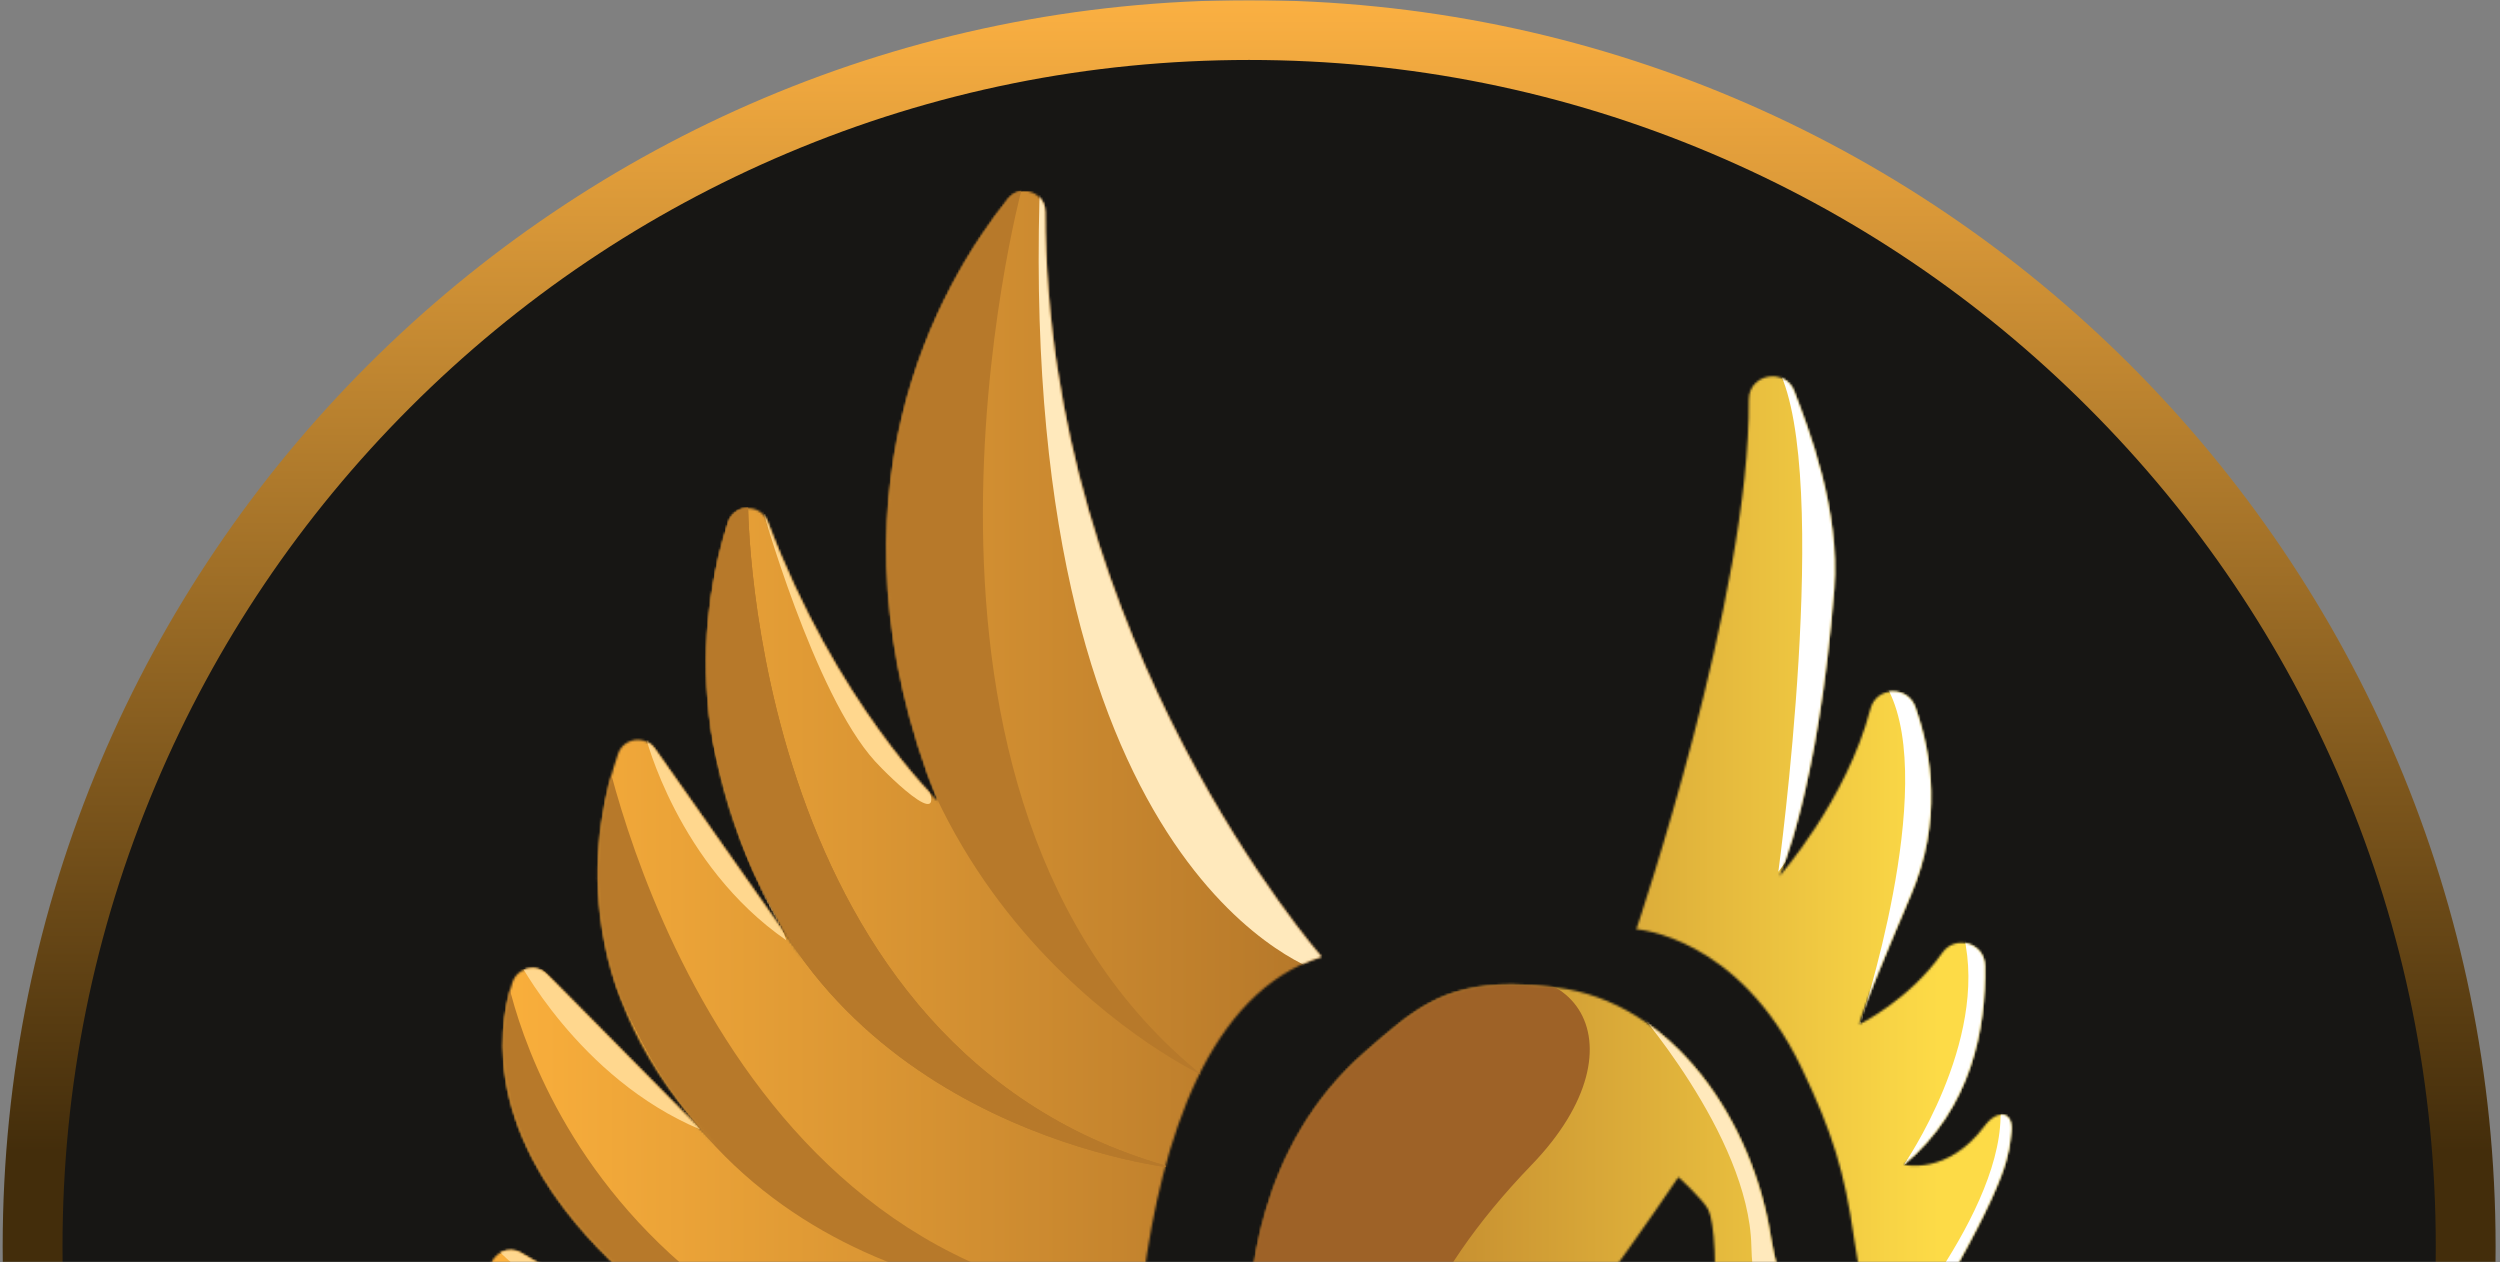 <svg width="1137" height="574" viewBox="0 0 1137 574" fill="none" xmlns="http://www.w3.org/2000/svg">
<rect x="0" y="0" width="1137" height="574" fill="#808080" stroke="none"/>
<mask id="mask0_191_571" style="mask-type:alpha" maskUnits="userSpaceOnUse" x="0" y="0" width="1137" height="574">
<rect width="1137" height="574" fill="#D9D9D9"/>
</mask>
<g mask="url(#mask0_191_571)">
<g clip-path="url(#clip0_191_571)">
<path d="M568.109 1120.24C493.405 1120.24 420.956 1105.61 352.748 1076.77C286.864 1048.9 227.692 1009 176.876 958.184C126.06 907.368 86.162 848.196 58.294 782.312C29.451 714.104 14.825 641.655 14.825 566.951C14.825 492.246 29.451 419.797 58.294 351.589C86.162 285.705 126.06 226.533 176.876 175.717C227.692 124.901 286.864 85.003 352.748 57.135C420.956 28.292 493.405 13.666 568.109 13.666C642.814 13.666 715.263 28.292 783.471 57.135C849.355 85.003 908.527 124.901 959.343 175.717C1010.16 226.533 1050.06 285.705 1077.93 351.589C1106.77 419.797 1121.39 492.257 1121.39 566.951C1121.39 641.644 1106.77 714.104 1077.93 782.312C1050.06 848.196 1010.16 907.368 959.343 958.184C908.527 1009 849.355 1048.9 783.471 1076.77C715.263 1105.61 642.803 1120.24 568.109 1120.24Z" fill="#171614"/>
<path d="M568.109 27.271C640.978 27.271 711.646 41.534 778.165 69.675C842.428 96.851 900.148 135.774 949.717 185.343C999.286 234.912 1038.21 292.633 1065.39 356.895C1093.53 423.414 1107.79 494.083 1107.79 566.951C1107.79 639.819 1093.53 710.487 1065.39 777.006C1038.21 841.269 999.286 898.99 949.717 948.559C900.148 998.127 842.428 1037.05 778.165 1064.23C711.646 1092.37 640.978 1106.63 568.109 1106.63C495.241 1106.63 424.573 1092.37 358.054 1064.23C293.791 1037.05 236.071 998.127 186.502 948.559C136.933 898.99 98.01 841.269 70.833 777.006C42.693 710.487 28.43 639.819 28.43 566.951C28.43 494.083 42.693 423.414 70.833 356.895C98.01 292.633 136.933 234.912 186.502 185.343C236.071 135.774 293.791 96.851 358.054 69.675C424.573 41.534 495.241 27.271 568.109 27.271ZM568.109 0.06C255.027 0.06 1.219 253.869 1.219 566.951C1.219 880.033 255.027 1133.84 568.109 1133.84C881.192 1133.84 1135 880.033 1135 566.951C1135 253.869 881.192 0.06 568.109 0.06Z" fill="url(#paint0_linear_191_571)"/>
<mask id="mask1_191_571" style="mask-type:luminance" maskUnits="userSpaceOnUse" x="221" y="86" width="694" height="932">
<path d="M780.149 742.755C780.149 742.755 757.45 800.101 756.759 815.283C756.078 830.453 633.948 922.912 633.948 922.912C633.948 922.912 625.898 842.04 607.735 784.92C600.127 761.02 558.744 746.972 542.179 779.398C525.626 811.825 567.338 959.704 567.338 959.704C567.338 959.704 584.141 1012.24 608.426 1017.45C632.712 1022.65 746.974 901.269 771.26 855.305C795.545 809.33 797.575 738.594 785.443 740.317C785.443 740.317 785.058 740.226 784.48 740.226C783.301 740.226 781.362 740.589 780.149 742.755ZM814.536 748.095C815.829 757.777 817.643 827.21 798.913 851.11C798.913 851.11 826.157 988.411 874.615 960.633C923.062 932.856 844.627 860.022 826.532 827.074C826.532 827.074 830.625 759.047 820.999 735.827C819.672 732.63 818.493 731.338 817.518 731.338C814.842 731.315 813.584 740.997 814.536 748.095ZM621 478.357C571.964 521.101 567.293 582.79 567.655 611.712C568.29 661.701 562.565 714.886 579.141 721.394C589.56 725.476 595.138 721.7 610.989 703.753C625.909 686.859 655.433 671.089 663.585 663.685C698.55 631.882 763.335 535.341 763.335 535.341C763.335 535.341 774.741 545.692 776.963 550.227C782.303 561.1 783.618 636.168 754.389 670.215C742.054 684.58 737.53 688.651 730.761 690.317C725.126 691.712 706.464 685.907 706.464 685.907C706.464 685.907 711.067 734.376 696.408 754.739C679.344 778.435 627.576 738.832 627.576 738.832C646.771 779.353 659.129 853.74 659.129 853.74C659.129 853.74 704.14 822.664 725.319 798.582C745.886 775.215 746.373 762.925 750.557 751.621C751.26 749.739 752.054 746.87 753.029 743.458L711.441 691.281L766.294 711.78C770.659 699.886 778.301 697.608 788.164 697.449C796.6 697.313 801.203 700.068 804.173 702.823C808.176 706.53 809.207 710.249 812.586 706.871C843.187 676.27 825.16 649.841 821.452 622.279C821.452 622.279 807.688 578.266 805.387 563.119C797.325 510.069 760.795 455.341 707.519 449.083C700.07 448.21 693.437 447.79 687.473 447.79C655.637 447.779 642.36 459.729 621 478.357ZM795.364 181.828C796.09 270.025 744.196 422.632 744.196 422.632C744.196 422.632 790.659 425.546 819.423 485.84C833.346 515.012 838.867 532.62 843.232 563.164C846.407 585.363 857.869 636.349 857.869 636.349C857.869 636.349 872.234 606.202 877.495 597.336C915.159 533.788 913.436 523.754 914.638 515.488C916.078 505.557 908.561 504.083 902.574 512.121C885.749 534.695 865.874 529.717 865.874 529.717C896.599 504.026 903.232 467.632 902.722 439.196C902.529 428.924 889.252 424.911 883.368 433.335C868.436 454.706 845.942 465.715 845.942 465.715C845.942 465.715 841.747 470.965 869.037 406.952C883.221 373.653 878.674 343.199 871.044 321.635C867.54 311.759 853.345 312.202 850.692 322.349C839.808 363.981 809.219 398.562 809.219 398.562C809.219 398.562 826.792 360.183 834.139 267.848C836.974 232.236 822.393 194.663 815.987 177.962C814.185 173.268 810.171 171.137 806.158 171.137C800.727 171.159 795.307 175.06 795.364 181.828ZM458.54 90.389C427.566 129.255 371.239 225.49 426.557 364.458C426.557 364.458 380.185 319.764 349.119 237.259C345.979 228.914 334.029 229.141 331.285 237.622C319.335 274.492 307.271 350.387 365.434 436.691L297.804 340.501C293.36 334.186 283.632 335.535 281.115 342.825C270.004 374.9 255.889 449.344 326.387 521.6L248.78 443.085C243.757 438.006 235.186 440.115 233.009 446.917C225.583 470.092 220.549 520.103 282.011 577.382C292.283 586.962 320.333 618.47 320.333 618.47L236.977 569.831C231.297 566.509 224.018 569.831 222.884 576.304C218.576 600.839 218.927 655.601 293.428 694.444L306.818 701.927L254.528 688.753C248.995 687.347 243.36 691.134 242.816 696.825C241.149 713.957 249.369 749.104 331.546 777.358L282.941 770.442C277.963 769.739 273.258 773.015 272.317 777.97C269.494 792.766 273.043 823.956 339.085 850.18L388.892 868.264L350.627 866.598C343.11 866.269 338.19 874.432 342.056 880.872C350.4 894.795 369.074 914.375 409.482 920.94C429.844 924.25 527.86 943.593 523.03 927.504C503.642 862.89 496.409 836.269 495.49 770.736C494.742 717.562 516 704.512 516 704.512C516 704.512 498.2 467.484 600.989 435.149C600.989 435.149 475.434 292.111 475.388 96.398C475.388 90.57 470.661 86.817 465.808 86.817C463.178 86.817 460.502 87.917 458.54 90.389Z" fill="white"/>
</mask>
<g mask="url(#mask1_191_571)">
<path d="M923.062 86.817H218.565V1022.65H923.062V86.817Z" fill="url(#paint1_linear_191_571)"/>
</g>
<mask id="mask2_191_571" style="mask-type:luminance" maskUnits="userSpaceOnUse" x="221" y="86" width="694" height="932">
<path d="M780.149 742.755C780.149 742.755 757.45 800.101 756.759 815.283C756.078 830.453 633.948 922.912 633.948 922.912C633.948 922.912 625.898 842.04 607.735 784.92C600.127 761.02 558.744 746.972 542.179 779.398C525.626 811.825 567.338 959.704 567.338 959.704C567.338 959.704 584.141 1012.24 608.426 1017.45C632.712 1022.65 746.974 901.269 771.26 855.305C795.545 809.33 797.575 738.594 785.443 740.317C785.443 740.317 785.058 740.226 784.48 740.226C783.301 740.226 781.362 740.589 780.149 742.755ZM814.536 748.095C815.829 757.777 817.643 827.21 798.913 851.11C798.913 851.11 826.157 988.411 874.615 960.633C923.062 932.856 844.627 860.022 826.532 827.074C826.532 827.074 830.625 759.047 820.999 735.827C819.672 732.63 818.493 731.338 817.518 731.338C814.842 731.315 813.584 740.997 814.536 748.095ZM621 478.357C571.964 521.101 567.293 582.79 567.655 611.712C568.29 661.701 562.565 714.886 579.141 721.394C589.56 725.476 595.138 721.7 610.989 703.753C625.909 686.859 655.433 671.089 663.585 663.685C698.55 631.882 763.335 535.341 763.335 535.341C763.335 535.341 774.741 545.692 776.963 550.227C782.303 561.1 783.618 636.168 754.389 670.215C742.054 684.58 737.53 688.651 730.761 690.317C725.126 691.712 706.464 685.907 706.464 685.907C706.464 685.907 711.067 734.376 696.408 754.739C679.344 778.435 627.576 738.832 627.576 738.832C646.771 779.353 659.129 853.74 659.129 853.74C659.129 853.74 704.14 822.664 725.319 798.582C745.886 775.215 746.373 762.925 750.557 751.621C751.26 749.739 752.054 746.87 753.029 743.458L711.441 691.281L766.294 711.78C770.659 699.886 778.301 697.608 788.164 697.449C796.6 697.313 801.203 700.068 804.173 702.823C808.176 706.53 809.207 710.249 812.586 706.871C843.187 676.27 825.16 649.841 821.452 622.279C821.452 622.279 807.688 578.266 805.387 563.119C797.325 510.069 760.795 455.341 707.519 449.083C700.07 448.21 693.437 447.79 687.473 447.79C655.637 447.779 642.36 459.729 621 478.357ZM795.364 181.828C796.09 270.025 744.196 422.632 744.196 422.632C744.196 422.632 790.659 425.546 819.423 485.84C833.346 515.012 838.867 532.62 843.232 563.164C846.407 585.363 857.869 636.349 857.869 636.349C857.869 636.349 872.234 606.202 877.495 597.336C915.159 533.788 913.436 523.754 914.638 515.488C916.078 505.557 908.561 504.083 902.574 512.121C885.749 534.695 865.874 529.717 865.874 529.717C896.599 504.026 903.232 467.632 902.722 439.196C902.529 428.924 889.252 424.911 883.368 433.335C868.436 454.706 845.942 465.715 845.942 465.715C845.942 465.715 841.747 470.965 869.037 406.952C883.221 373.653 878.674 343.199 871.044 321.635C867.54 311.759 853.345 312.202 850.692 322.349C839.808 363.981 809.219 398.562 809.219 398.562C809.219 398.562 826.792 360.183 834.139 267.848C836.974 232.236 822.393 194.663 815.987 177.962C814.185 173.268 810.171 171.137 806.158 171.137C800.727 171.159 795.307 175.06 795.364 181.828ZM458.54 90.389C427.566 129.255 371.239 225.49 426.557 364.458C426.557 364.458 380.185 319.764 349.119 237.259C345.979 228.914 334.029 229.141 331.285 237.622C319.335 274.492 307.271 350.387 365.434 436.691L297.804 340.501C293.36 334.186 283.632 335.535 281.115 342.825C270.004 374.9 255.889 449.344 326.387 521.6L248.78 443.085C243.757 438.006 235.186 440.115 233.009 446.917C225.583 470.092 220.549 520.103 282.011 577.382C292.283 586.962 320.333 618.47 320.333 618.47L236.977 569.831C231.297 566.509 224.018 569.831 222.884 576.304C218.576 600.839 218.927 655.601 293.428 694.444L306.818 701.927L254.528 688.753C248.995 687.347 243.36 691.134 242.816 696.825C241.149 713.957 249.369 749.104 331.546 777.358L282.941 770.442C277.963 769.739 273.258 773.015 272.317 777.97C269.494 792.766 273.043 823.956 339.085 850.18L388.892 868.264L350.627 866.598C343.11 866.269 338.19 874.432 342.056 880.872C350.4 894.795 369.074 914.375 409.482 920.94C429.844 924.25 527.86 943.593 523.03 927.504C503.642 862.89 496.409 836.269 495.49 770.736C494.742 717.562 516 704.512 516 704.512C516 704.512 498.2 467.484 600.989 435.149C600.989 435.149 475.434 292.111 475.388 96.398C475.388 90.57 470.661 86.817 465.808 86.817C463.178 86.817 460.502 87.917 458.54 90.389Z" fill="white"/>
</mask>
<g mask="url(#mask2_191_571)">
<path d="M340.242 229.617C340.242 229.617 340.695 479.91 534.889 531.429C534.889 531.429 379.085 515.749 334.697 376.249C290.299 236.749 340.242 229.617 340.242 229.617Z" fill="#B7792A"/>
</g>
<mask id="mask3_191_571" style="mask-type:luminance" maskUnits="userSpaceOnUse" x="221" y="86" width="694" height="932">
<path d="M780.149 742.755C780.149 742.755 757.45 800.101 756.759 815.283C756.078 830.453 633.948 922.912 633.948 922.912C633.948 922.912 625.898 842.04 607.735 784.92C600.127 761.02 558.744 746.972 542.179 779.398C525.626 811.825 567.338 959.704 567.338 959.704C567.338 959.704 584.141 1012.24 608.426 1017.45C632.712 1022.65 746.974 901.269 771.26 855.305C795.545 809.33 797.575 738.594 785.443 740.317C785.443 740.317 785.058 740.226 784.48 740.226C783.301 740.226 781.362 740.589 780.149 742.755ZM814.536 748.095C815.829 757.777 817.643 827.21 798.913 851.11C798.913 851.11 826.157 988.411 874.615 960.633C923.062 932.856 844.627 860.022 826.532 827.074C826.532 827.074 830.625 759.047 820.999 735.827C819.672 732.63 818.493 731.338 817.518 731.338C814.842 731.315 813.584 740.997 814.536 748.095ZM621 478.357C571.964 521.101 567.293 582.79 567.655 611.712C568.29 661.701 562.565 714.886 579.141 721.394C589.56 725.476 595.138 721.7 610.989 703.753C625.909 686.859 655.433 671.089 663.585 663.685C698.55 631.882 763.335 535.341 763.335 535.341C763.335 535.341 774.741 545.692 776.963 550.227C782.303 561.1 783.618 636.168 754.389 670.215C742.054 684.58 737.53 688.651 730.761 690.317C725.126 691.712 706.464 685.907 706.464 685.907C706.464 685.907 711.067 734.376 696.408 754.739C679.344 778.435 627.576 738.832 627.576 738.832C646.771 779.353 659.129 853.74 659.129 853.74C659.129 853.74 704.14 822.664 725.319 798.582C745.886 775.215 746.373 762.925 750.557 751.621C751.26 749.739 752.054 746.87 753.029 743.458L711.441 691.281L766.294 711.78C770.659 699.886 778.301 697.608 788.164 697.449C796.6 697.313 801.203 700.068 804.173 702.823C808.176 706.53 809.207 710.249 812.586 706.871C843.187 676.27 825.16 649.841 821.452 622.279C821.452 622.279 807.688 578.266 805.387 563.119C797.325 510.069 760.795 455.341 707.519 449.083C700.07 448.21 693.437 447.79 687.473 447.79C655.637 447.779 642.36 459.729 621 478.357ZM795.364 181.828C796.09 270.025 744.196 422.632 744.196 422.632C744.196 422.632 790.659 425.546 819.423 485.84C833.346 515.012 838.867 532.62 843.232 563.164C846.407 585.363 857.869 636.349 857.869 636.349C857.869 636.349 872.234 606.202 877.495 597.336C915.159 533.788 913.436 523.754 914.638 515.488C916.078 505.557 908.561 504.083 902.574 512.121C885.749 534.695 865.874 529.717 865.874 529.717C896.599 504.026 903.232 467.632 902.722 439.196C902.529 428.924 889.252 424.911 883.368 433.335C868.436 454.706 845.942 465.715 845.942 465.715C845.942 465.715 841.747 470.965 869.037 406.952C883.221 373.653 878.674 343.199 871.044 321.635C867.54 311.759 853.345 312.202 850.692 322.349C839.808 363.981 809.219 398.562 809.219 398.562C809.219 398.562 826.792 360.183 834.139 267.848C836.974 232.236 822.393 194.663 815.987 177.962C814.185 173.268 810.171 171.137 806.158 171.137C800.727 171.159 795.307 175.06 795.364 181.828ZM458.54 90.389C427.566 129.255 371.239 225.49 426.557 364.458C426.557 364.458 380.185 319.764 349.119 237.259C345.979 228.914 334.029 229.141 331.285 237.622C319.335 274.492 307.271 350.387 365.434 436.691L297.804 340.501C293.36 334.186 283.632 335.535 281.115 342.825C270.004 374.9 255.889 449.344 326.387 521.6L248.78 443.085C243.757 438.006 235.186 440.115 233.009 446.917C225.583 470.092 220.549 520.103 282.011 577.382C292.283 586.962 320.333 618.47 320.333 618.47L236.977 569.831C231.297 566.509 224.018 569.831 222.884 576.304C218.576 600.839 218.927 655.601 293.428 694.444L306.818 701.927L254.528 688.753C248.995 687.347 243.36 691.134 242.816 696.825C241.149 713.957 249.369 749.104 331.546 777.358L282.941 770.442C277.963 769.739 273.258 773.015 272.317 777.97C269.494 792.766 273.043 823.956 339.085 850.18L388.892 868.264L350.627 866.598C343.11 866.269 338.19 874.432 342.056 880.872C350.4 894.795 369.074 914.375 409.482 920.94C429.844 924.25 527.86 943.593 523.03 927.504C503.642 862.89 496.409 836.269 495.49 770.736C494.742 717.562 516 704.512 516 704.512C516 704.512 498.2 467.484 600.989 435.149C600.989 435.149 475.434 292.111 475.388 96.398C475.388 90.57 470.661 86.817 465.808 86.817C463.178 86.817 460.502 87.917 458.54 90.389Z" fill="white"/>
</mask>
<g mask="url(#mask3_191_571)">
<path d="M340.242 229.617C340.242 229.617 340.695 479.91 534.889 531.429C534.889 531.429 379.085 515.749 334.697 376.249C290.299 236.749 340.242 229.617 340.242 229.617Z" fill="#B7792A"/>
</g>
<mask id="mask4_191_571" style="mask-type:luminance" maskUnits="userSpaceOnUse" x="221" y="86" width="694" height="932">
<path d="M780.149 742.755C780.149 742.755 757.45 800.101 756.759 815.283C756.078 830.453 633.948 922.912 633.948 922.912C633.948 922.912 625.898 842.04 607.735 784.92C600.127 761.02 558.744 746.972 542.179 779.398C525.626 811.825 567.338 959.704 567.338 959.704C567.338 959.704 584.141 1012.24 608.426 1017.45C632.712 1022.65 746.974 901.269 771.26 855.305C795.545 809.33 797.575 738.594 785.443 740.317C785.443 740.317 785.058 740.226 784.48 740.226C783.301 740.226 781.362 740.589 780.149 742.755ZM814.536 748.095C815.829 757.777 817.643 827.21 798.913 851.11C798.913 851.11 826.157 988.411 874.615 960.633C923.062 932.856 844.627 860.022 826.532 827.074C826.532 827.074 830.625 759.047 820.999 735.827C819.672 732.63 818.493 731.338 817.518 731.338C814.842 731.315 813.584 740.997 814.536 748.095ZM621 478.357C571.964 521.101 567.293 582.79 567.655 611.712C568.29 661.701 562.565 714.886 579.141 721.394C589.56 725.476 595.138 721.7 610.989 703.753C625.909 686.859 655.433 671.089 663.585 663.685C698.55 631.882 763.335 535.341 763.335 535.341C763.335 535.341 774.741 545.692 776.963 550.227C782.303 561.1 783.618 636.168 754.389 670.215C742.054 684.58 737.53 688.651 730.761 690.317C725.126 691.712 706.464 685.907 706.464 685.907C706.464 685.907 711.067 734.376 696.408 754.739C679.344 778.435 627.576 738.832 627.576 738.832C646.771 779.353 659.129 853.74 659.129 853.74C659.129 853.74 704.14 822.664 725.319 798.582C745.886 775.215 746.373 762.925 750.557 751.621C751.26 749.739 752.054 746.87 753.029 743.458L711.441 691.281L766.294 711.78C770.659 699.886 778.301 697.608 788.164 697.449C796.6 697.313 801.203 700.068 804.173 702.823C808.176 706.53 809.207 710.249 812.586 706.871C843.187 676.27 825.16 649.841 821.452 622.279C821.452 622.279 807.688 578.266 805.387 563.119C797.325 510.069 760.795 455.341 707.519 449.083C700.07 448.21 693.437 447.79 687.473 447.79C655.637 447.779 642.36 459.729 621 478.357ZM795.364 181.828C796.09 270.025 744.196 422.632 744.196 422.632C744.196 422.632 790.659 425.546 819.423 485.84C833.346 515.012 838.867 532.62 843.232 563.164C846.407 585.363 857.869 636.349 857.869 636.349C857.869 636.349 872.234 606.202 877.495 597.336C915.159 533.788 913.436 523.754 914.638 515.488C916.078 505.557 908.561 504.083 902.574 512.121C885.749 534.695 865.874 529.717 865.874 529.717C896.599 504.026 903.232 467.632 902.722 439.196C902.529 428.924 889.252 424.911 883.368 433.335C868.436 454.706 845.942 465.715 845.942 465.715C845.942 465.715 841.747 470.965 869.037 406.952C883.221 373.653 878.674 343.199 871.044 321.635C867.54 311.759 853.345 312.202 850.692 322.349C839.808 363.981 809.219 398.562 809.219 398.562C809.219 398.562 826.792 360.183 834.139 267.848C836.974 232.236 822.393 194.663 815.987 177.962C814.185 173.268 810.171 171.137 806.158 171.137C800.727 171.159 795.307 175.06 795.364 181.828ZM458.54 90.389C427.566 129.255 371.239 225.49 426.557 364.458C426.557 364.458 380.185 319.764 349.119 237.259C345.979 228.914 334.029 229.141 331.285 237.622C319.335 274.492 307.271 350.387 365.434 436.691L297.804 340.501C293.36 334.186 283.632 335.535 281.115 342.825C270.004 374.9 255.889 449.344 326.387 521.6L248.78 443.085C243.757 438.006 235.186 440.115 233.009 446.917C225.583 470.092 220.549 520.103 282.011 577.382C292.283 586.962 320.333 618.47 320.333 618.47L236.977 569.831C231.297 566.509 224.018 569.831 222.884 576.304C218.576 600.839 218.927 655.601 293.428 694.444L306.818 701.927L254.528 688.753C248.995 687.347 243.36 691.134 242.816 696.825C241.149 713.957 249.369 749.104 331.546 777.358L282.941 770.442C277.963 769.739 273.258 773.015 272.317 777.97C269.494 792.766 273.043 823.956 339.085 850.18L388.892 868.264L350.627 866.598C343.11 866.269 338.19 874.432 342.056 880.872C350.4 894.795 369.074 914.375 409.482 920.94C429.844 924.25 527.86 943.593 523.03 927.504C503.642 862.89 496.409 836.269 495.49 770.736C494.742 717.562 516 704.512 516 704.512C516 704.512 498.2 467.484 600.989 435.149C600.989 435.149 475.434 292.111 475.388 96.398C475.388 90.57 470.661 86.817 465.808 86.817C463.178 86.817 460.502 87.917 458.54 90.389Z" fill="white"/>
</mask>
<g mask="url(#mask4_191_571)">
<path d="M272.691 329.424C272.691 329.424 316.194 575.908 516.352 593.254C516.352 593.254 360.174 604.615 292.453 474.831C224.721 345.036 272.691 329.424 272.691 329.424Z" fill="#B7792A"/>
</g>
<mask id="mask5_191_571" style="mask-type:luminance" maskUnits="userSpaceOnUse" x="221" y="86" width="694" height="932">
<path d="M780.149 742.755C780.149 742.755 757.45 800.101 756.759 815.283C756.078 830.453 633.948 922.912 633.948 922.912C633.948 922.912 625.898 842.04 607.735 784.92C600.127 761.02 558.744 746.972 542.179 779.398C525.626 811.825 567.338 959.704 567.338 959.704C567.338 959.704 584.141 1012.24 608.426 1017.45C632.712 1022.65 746.974 901.269 771.26 855.305C795.545 809.33 797.575 738.594 785.443 740.317C785.443 740.317 785.058 740.226 784.48 740.226C783.301 740.226 781.362 740.589 780.149 742.755ZM814.536 748.095C815.829 757.777 817.643 827.21 798.913 851.11C798.913 851.11 826.157 988.411 874.615 960.633C923.062 932.856 844.627 860.022 826.532 827.074C826.532 827.074 830.625 759.047 820.999 735.827C819.672 732.63 818.493 731.338 817.518 731.338C814.842 731.315 813.584 740.997 814.536 748.095ZM621 478.357C571.964 521.101 567.293 582.79 567.655 611.712C568.29 661.701 562.565 714.886 579.141 721.394C589.56 725.476 595.138 721.7 610.989 703.753C625.909 686.859 655.433 671.089 663.585 663.685C698.55 631.882 763.335 535.341 763.335 535.341C763.335 535.341 774.741 545.692 776.963 550.227C782.303 561.1 783.618 636.168 754.389 670.215C742.054 684.58 737.53 688.651 730.761 690.317C725.126 691.712 706.464 685.907 706.464 685.907C706.464 685.907 711.067 734.376 696.408 754.739C679.344 778.435 627.576 738.832 627.576 738.832C646.771 779.353 659.129 853.74 659.129 853.74C659.129 853.74 704.14 822.664 725.319 798.582C745.886 775.215 746.373 762.925 750.557 751.621C751.26 749.739 752.054 746.87 753.029 743.458L711.441 691.281L766.294 711.78C770.659 699.886 778.301 697.608 788.164 697.449C796.6 697.313 801.203 700.068 804.173 702.823C808.176 706.53 809.207 710.249 812.586 706.871C843.187 676.27 825.16 649.841 821.452 622.279C821.452 622.279 807.688 578.266 805.387 563.119C797.325 510.069 760.795 455.341 707.519 449.083C700.07 448.21 693.437 447.79 687.473 447.79C655.637 447.779 642.36 459.729 621 478.357ZM795.364 181.828C796.09 270.025 744.196 422.632 744.196 422.632C744.196 422.632 790.659 425.546 819.423 485.84C833.346 515.012 838.867 532.62 843.232 563.164C846.407 585.363 857.869 636.349 857.869 636.349C857.869 636.349 872.234 606.202 877.495 597.336C915.159 533.788 913.436 523.754 914.638 515.488C916.078 505.557 908.561 504.083 902.574 512.121C885.749 534.695 865.874 529.717 865.874 529.717C896.599 504.026 903.232 467.632 902.722 439.196C902.529 428.924 889.252 424.911 883.368 433.335C868.436 454.706 845.942 465.715 845.942 465.715C845.942 465.715 841.747 470.965 869.037 406.952C883.221 373.653 878.674 343.199 871.044 321.635C867.54 311.759 853.345 312.202 850.692 322.349C839.808 363.981 809.219 398.562 809.219 398.562C809.219 398.562 826.792 360.183 834.139 267.848C836.974 232.236 822.393 194.663 815.987 177.962C814.185 173.268 810.171 171.137 806.158 171.137C800.727 171.159 795.307 175.06 795.364 181.828ZM458.54 90.389C427.566 129.255 371.239 225.49 426.557 364.458C426.557 364.458 380.185 319.764 349.119 237.259C345.979 228.914 334.029 229.141 331.285 237.622C319.335 274.492 307.271 350.387 365.434 436.691L297.804 340.501C293.36 334.186 283.632 335.535 281.115 342.825C270.004 374.9 255.889 449.344 326.387 521.6L248.78 443.085C243.757 438.006 235.186 440.115 233.009 446.917C225.583 470.092 220.549 520.103 282.011 577.382C292.283 586.962 320.333 618.47 320.333 618.47L236.977 569.831C231.297 566.509 224.018 569.831 222.884 576.304C218.576 600.839 218.927 655.601 293.428 694.444L306.818 701.927L254.528 688.753C248.995 687.347 243.36 691.134 242.816 696.825C241.149 713.957 249.369 749.104 331.546 777.358L282.941 770.442C277.963 769.739 273.258 773.015 272.317 777.97C269.494 792.766 273.043 823.956 339.085 850.18L388.892 868.264L350.627 866.598C343.11 866.269 338.19 874.432 342.056 880.872C350.4 894.795 369.074 914.375 409.482 920.94C429.844 924.25 527.86 943.593 523.03 927.504C503.642 862.89 496.409 836.269 495.49 770.736C494.742 717.562 516 704.512 516 704.512C516 704.512 498.2 467.484 600.989 435.149C600.989 435.149 475.434 292.111 475.388 96.398C475.388 90.57 470.661 86.817 465.808 86.817C463.178 86.817 460.502 87.917 458.54 90.389Z" fill="white"/>
</mask>
<g mask="url(#mask5_191_571)">
<path d="M229.528 438.958C229.528 438.958 258.576 641.508 528.858 649.853C528.858 649.853 369.55 689.66 274.857 578.016C180.163 466.373 229.528 438.958 229.528 438.958Z" fill="#B7792A"/>
</g>
<mask id="mask6_191_571" style="mask-type:luminance" maskUnits="userSpaceOnUse" x="221" y="86" width="694" height="932">
<path d="M780.149 742.755C780.149 742.755 757.45 800.101 756.759 815.283C756.078 830.453 633.948 922.912 633.948 922.912C633.948 922.912 625.898 842.04 607.735 784.92C600.127 761.02 558.744 746.972 542.179 779.398C525.626 811.825 567.338 959.704 567.338 959.704C567.338 959.704 584.141 1012.24 608.426 1017.45C632.712 1022.65 746.974 901.269 771.26 855.305C795.545 809.33 797.575 738.594 785.443 740.317C785.443 740.317 785.058 740.226 784.48 740.226C783.301 740.226 781.362 740.589 780.149 742.755ZM814.536 748.095C815.829 757.777 817.643 827.21 798.913 851.11C798.913 851.11 826.157 988.411 874.615 960.633C923.062 932.856 844.627 860.022 826.532 827.074C826.532 827.074 830.625 759.047 820.999 735.827C819.672 732.63 818.493 731.338 817.518 731.338C814.842 731.315 813.584 740.997 814.536 748.095ZM621 478.357C571.964 521.101 567.293 582.79 567.655 611.712C568.29 661.701 562.565 714.886 579.141 721.394C589.56 725.476 595.138 721.7 610.989 703.753C625.909 686.859 655.433 671.089 663.585 663.685C698.55 631.882 763.335 535.341 763.335 535.341C763.335 535.341 774.741 545.692 776.963 550.227C782.303 561.1 783.618 636.168 754.389 670.215C742.054 684.58 737.53 688.651 730.761 690.317C725.126 691.712 706.464 685.907 706.464 685.907C706.464 685.907 711.067 734.376 696.408 754.739C679.344 778.435 627.576 738.832 627.576 738.832C646.771 779.353 659.129 853.74 659.129 853.74C659.129 853.74 704.14 822.664 725.319 798.582C745.886 775.215 746.373 762.925 750.557 751.621C751.26 749.739 752.054 746.87 753.029 743.458L711.441 691.281L766.294 711.78C770.659 699.886 778.301 697.608 788.164 697.449C796.6 697.313 801.203 700.068 804.173 702.823C808.176 706.53 809.207 710.249 812.586 706.871C843.187 676.27 825.16 649.841 821.452 622.279C821.452 622.279 807.688 578.266 805.387 563.119C797.325 510.069 760.795 455.341 707.519 449.083C700.07 448.21 693.437 447.79 687.473 447.79C655.637 447.779 642.36 459.729 621 478.357ZM795.364 181.828C796.09 270.025 744.196 422.632 744.196 422.632C744.196 422.632 790.659 425.546 819.423 485.84C833.346 515.012 838.867 532.62 843.232 563.164C846.407 585.363 857.869 636.349 857.869 636.349C857.869 636.349 872.234 606.202 877.495 597.336C915.159 533.788 913.436 523.754 914.638 515.488C916.078 505.557 908.561 504.083 902.574 512.121C885.749 534.695 865.874 529.717 865.874 529.717C896.599 504.026 903.232 467.632 902.722 439.196C902.529 428.924 889.252 424.911 883.368 433.335C868.436 454.706 845.942 465.715 845.942 465.715C845.942 465.715 841.747 470.965 869.037 406.952C883.221 373.653 878.674 343.199 871.044 321.635C867.54 311.759 853.345 312.202 850.692 322.349C839.808 363.981 809.219 398.562 809.219 398.562C809.219 398.562 826.792 360.183 834.139 267.848C836.974 232.236 822.393 194.663 815.987 177.962C814.185 173.268 810.171 171.137 806.158 171.137C800.727 171.159 795.307 175.06 795.364 181.828ZM458.54 90.389C427.566 129.255 371.239 225.49 426.557 364.458C426.557 364.458 380.185 319.764 349.119 237.259C345.979 228.914 334.029 229.141 331.285 237.622C319.335 274.492 307.271 350.387 365.434 436.691L297.804 340.501C293.36 334.186 283.632 335.535 281.115 342.825C270.004 374.9 255.889 449.344 326.387 521.6L248.78 443.085C243.757 438.006 235.186 440.115 233.009 446.917C225.583 470.092 220.549 520.103 282.011 577.382C292.283 586.962 320.333 618.47 320.333 618.47L236.977 569.831C231.297 566.509 224.018 569.831 222.884 576.304C218.576 600.839 218.927 655.601 293.428 694.444L306.818 701.927L254.528 688.753C248.995 687.347 243.36 691.134 242.816 696.825C241.149 713.957 249.369 749.104 331.546 777.358L282.941 770.442C277.963 769.739 273.258 773.015 272.317 777.97C269.494 792.766 273.043 823.956 339.085 850.18L388.892 868.264L350.627 866.598C343.11 866.269 338.19 874.432 342.056 880.872C350.4 894.795 369.074 914.375 409.482 920.94C429.844 924.25 527.86 943.593 523.03 927.504C503.642 862.89 496.409 836.269 495.49 770.736C494.742 717.562 516 704.512 516 704.512C516 704.512 498.2 467.484 600.989 435.149C600.989 435.149 475.434 292.111 475.388 96.398C475.388 90.57 470.661 86.817 465.808 86.817C463.178 86.817 460.502 87.917 458.54 90.389Z" fill="white"/>
</mask>
<g mask="url(#mask6_191_571)">
<path d="M464.663 86.035C464.663 86.035 390.298 363.335 546.941 489.139C546.941 489.139 387.237 414.899 400.162 217.826C409.731 71.761 464.663 86.035 464.663 86.035Z" fill="#B7792A"/>
</g>
<mask id="mask7_191_571" style="mask-type:luminance" maskUnits="userSpaceOnUse" x="221" y="86" width="694" height="932">
<path d="M780.149 742.755C780.149 742.755 757.45 800.101 756.759 815.283C756.078 830.453 633.948 922.912 633.948 922.912C633.948 922.912 625.898 842.04 607.735 784.92C600.127 761.02 558.744 746.972 542.179 779.398C525.626 811.825 567.338 959.704 567.338 959.704C567.338 959.704 584.141 1012.24 608.426 1017.45C632.712 1022.65 746.974 901.269 771.26 855.305C795.545 809.33 797.575 738.594 785.443 740.317C785.443 740.317 785.058 740.226 784.48 740.226C783.301 740.226 781.362 740.589 780.149 742.755ZM814.536 748.095C815.829 757.777 817.643 827.21 798.913 851.11C798.913 851.11 826.157 988.411 874.615 960.633C923.062 932.856 844.627 860.022 826.532 827.074C826.532 827.074 830.625 759.047 820.999 735.827C819.672 732.63 818.493 731.338 817.518 731.338C814.842 731.315 813.584 740.997 814.536 748.095ZM621 478.357C571.964 521.101 567.293 582.79 567.655 611.712C568.29 661.701 562.565 714.886 579.141 721.394C589.56 725.476 595.138 721.7 610.989 703.753C625.909 686.859 655.433 671.089 663.585 663.685C698.55 631.882 763.335 535.341 763.335 535.341C763.335 535.341 774.741 545.692 776.963 550.227C782.303 561.1 783.618 636.168 754.389 670.215C742.054 684.58 737.53 688.651 730.761 690.317C725.126 691.712 706.464 685.907 706.464 685.907C706.464 685.907 711.067 734.376 696.408 754.739C679.344 778.435 627.576 738.832 627.576 738.832C646.771 779.353 659.129 853.74 659.129 853.74C659.129 853.74 704.14 822.664 725.319 798.582C745.886 775.215 746.373 762.925 750.557 751.621C751.26 749.739 752.054 746.87 753.029 743.458L711.441 691.281L766.294 711.78C770.659 699.886 778.301 697.608 788.164 697.449C796.6 697.313 801.203 700.068 804.173 702.823C808.176 706.53 809.207 710.249 812.586 706.871C843.187 676.27 825.16 649.841 821.452 622.279C821.452 622.279 807.688 578.266 805.387 563.119C797.325 510.069 760.795 455.341 707.519 449.083C700.07 448.21 693.437 447.79 687.473 447.79C655.637 447.779 642.36 459.729 621 478.357ZM795.364 181.828C796.09 270.025 744.196 422.632 744.196 422.632C744.196 422.632 790.659 425.546 819.423 485.84C833.346 515.012 838.867 532.62 843.232 563.164C846.407 585.363 857.869 636.349 857.869 636.349C857.869 636.349 872.234 606.202 877.495 597.336C915.159 533.788 913.436 523.754 914.638 515.488C916.078 505.557 908.561 504.083 902.574 512.121C885.749 534.695 865.874 529.717 865.874 529.717C896.599 504.026 903.232 467.632 902.722 439.196C902.529 428.924 889.252 424.911 883.368 433.335C868.436 454.706 845.942 465.715 845.942 465.715C845.942 465.715 841.747 470.965 869.037 406.952C883.221 373.653 878.674 343.199 871.044 321.635C867.54 311.759 853.345 312.202 850.692 322.349C839.808 363.981 809.219 398.562 809.219 398.562C809.219 398.562 826.792 360.183 834.139 267.848C836.974 232.236 822.393 194.663 815.987 177.962C814.185 173.268 810.171 171.137 806.158 171.137C800.727 171.159 795.307 175.06 795.364 181.828ZM458.54 90.389C427.566 129.255 371.239 225.49 426.557 364.458C426.557 364.458 380.185 319.764 349.119 237.259C345.979 228.914 334.029 229.141 331.285 237.622C319.335 274.492 307.271 350.387 365.434 436.691L297.804 340.501C293.36 334.186 283.632 335.535 281.115 342.825C270.004 374.9 255.889 449.344 326.387 521.6L248.78 443.085C243.757 438.006 235.186 440.115 233.009 446.917C225.583 470.092 220.549 520.103 282.011 577.382C292.283 586.962 320.333 618.47 320.333 618.47L236.977 569.831C231.297 566.509 224.018 569.831 222.884 576.304C218.576 600.839 218.927 655.601 293.428 694.444L306.818 701.927L254.528 688.753C248.995 687.347 243.36 691.134 242.816 696.825C241.149 713.957 249.369 749.104 331.546 777.358L282.941 770.442C277.963 769.739 273.258 773.015 272.317 777.97C269.494 792.766 273.043 823.956 339.085 850.18L388.892 868.264L350.627 866.598C343.11 866.269 338.19 874.432 342.056 880.872C350.4 894.795 369.074 914.375 409.482 920.94C429.844 924.25 527.86 943.593 523.03 927.504C503.642 862.89 496.409 836.269 495.49 770.736C494.742 717.562 516 704.512 516 704.512C516 704.512 498.2 467.484 600.989 435.149C600.989 435.149 475.434 292.111 475.388 96.398C475.388 90.57 470.661 86.817 465.808 86.817C463.178 86.817 460.502 87.917 458.54 90.389Z" fill="white"/>
</mask>
<g mask="url(#mask7_191_571)">
<path d="M168.451 521.112C168.451 521.112 219.007 719.388 488.642 698.741C488.642 698.741 334.516 755.374 228.406 654.513C122.307 553.663 168.451 521.112 168.451 521.112Z" fill="#B97D2B"/>
</g>
<mask id="mask8_191_571" style="mask-type:luminance" maskUnits="userSpaceOnUse" x="221" y="86" width="694" height="932">
<path d="M780.149 742.755C780.149 742.755 757.45 800.101 756.759 815.283C756.078 830.453 633.948 922.912 633.948 922.912C633.948 922.912 625.898 842.04 607.735 784.92C600.127 761.02 558.744 746.972 542.179 779.398C525.626 811.825 567.338 959.704 567.338 959.704C567.338 959.704 584.141 1012.24 608.426 1017.45C632.712 1022.65 746.974 901.269 771.26 855.305C795.545 809.33 797.575 738.594 785.443 740.317C785.443 740.317 785.058 740.226 784.48 740.226C783.301 740.226 781.362 740.589 780.149 742.755ZM814.536 748.095C815.829 757.777 817.643 827.21 798.913 851.11C798.913 851.11 826.157 988.411 874.615 960.633C923.062 932.856 844.627 860.022 826.532 827.074C826.532 827.074 830.625 759.047 820.999 735.827C819.672 732.63 818.493 731.338 817.518 731.338C814.842 731.315 813.584 740.997 814.536 748.095ZM621 478.357C571.964 521.101 567.293 582.79 567.655 611.712C568.29 661.701 562.565 714.886 579.141 721.394C589.56 725.476 595.138 721.7 610.989 703.753C625.909 686.859 655.433 671.089 663.585 663.685C698.55 631.882 763.335 535.341 763.335 535.341C763.335 535.341 774.741 545.692 776.963 550.227C782.303 561.1 783.618 636.168 754.389 670.215C742.054 684.58 737.53 688.651 730.761 690.317C725.126 691.712 706.464 685.907 706.464 685.907C706.464 685.907 711.067 734.376 696.408 754.739C679.344 778.435 627.576 738.832 627.576 738.832C646.771 779.353 659.129 853.74 659.129 853.74C659.129 853.74 704.14 822.664 725.319 798.582C745.886 775.215 746.373 762.925 750.557 751.621C751.26 749.739 752.054 746.87 753.029 743.458L711.441 691.281L766.294 711.78C770.659 699.886 778.301 697.608 788.164 697.449C796.6 697.313 801.203 700.068 804.173 702.823C808.176 706.53 809.207 710.249 812.586 706.871C843.187 676.27 825.16 649.841 821.452 622.279C821.452 622.279 807.688 578.266 805.387 563.119C797.325 510.069 760.795 455.341 707.519 449.083C700.07 448.21 693.437 447.79 687.473 447.79C655.637 447.779 642.36 459.729 621 478.357ZM795.364 181.828C796.09 270.025 744.196 422.632 744.196 422.632C744.196 422.632 790.659 425.546 819.423 485.84C833.346 515.012 838.867 532.62 843.232 563.164C846.407 585.363 857.869 636.349 857.869 636.349C857.869 636.349 872.234 606.202 877.495 597.336C915.159 533.788 913.436 523.754 914.638 515.488C916.078 505.557 908.561 504.083 902.574 512.121C885.749 534.695 865.874 529.717 865.874 529.717C896.599 504.026 903.232 467.632 902.722 439.196C902.529 428.924 889.252 424.911 883.368 433.335C868.436 454.706 845.942 465.715 845.942 465.715C845.942 465.715 841.747 470.965 869.037 406.952C883.221 373.653 878.674 343.199 871.044 321.635C867.54 311.759 853.345 312.202 850.692 322.349C839.808 363.981 809.219 398.562 809.219 398.562C809.219 398.562 826.792 360.183 834.139 267.848C836.974 232.236 822.393 194.663 815.987 177.962C814.185 173.268 810.171 171.137 806.158 171.137C800.727 171.159 795.307 175.06 795.364 181.828ZM458.54 90.389C427.566 129.255 371.239 225.49 426.557 364.458C426.557 364.458 380.185 319.764 349.119 237.259C345.979 228.914 334.029 229.141 331.285 237.622C319.335 274.492 307.271 350.387 365.434 436.691L297.804 340.501C293.36 334.186 283.632 335.535 281.115 342.825C270.004 374.9 255.889 449.344 326.387 521.6L248.78 443.085C243.757 438.006 235.186 440.115 233.009 446.917C225.583 470.092 220.549 520.103 282.011 577.382C292.283 586.962 320.333 618.47 320.333 618.47L236.977 569.831C231.297 566.509 224.018 569.831 222.884 576.304C218.576 600.839 218.927 655.601 293.428 694.444L306.818 701.927L254.528 688.753C248.995 687.347 243.36 691.134 242.816 696.825C241.149 713.957 249.369 749.104 331.546 777.358L282.941 770.442C277.963 769.739 273.258 773.015 272.317 777.97C269.494 792.766 273.043 823.956 339.085 850.18L388.892 868.264L350.627 866.598C343.11 866.269 338.19 874.432 342.056 880.872C350.4 894.795 369.074 914.375 409.482 920.94C429.844 924.25 527.86 943.593 523.03 927.504C503.642 862.89 496.409 836.269 495.49 770.736C494.742 717.562 516 704.512 516 704.512C516 704.512 498.2 467.484 600.989 435.149C600.989 435.149 475.434 292.111 475.388 96.398C475.388 90.57 470.661 86.817 465.808 86.817C463.178 86.817 460.502 87.917 458.54 90.389Z" fill="white"/>
</mask>
<g mask="url(#mask8_191_571)">
<path d="M647.984 708.571C647.984 708.571 592.735 637.381 696.578 529.786C750.501 473.913 715.648 423.063 648.767 451.849C581.885 480.636 516.364 629.581 546.84 699.841C577.316 770.102 647.984 708.571 647.984 708.571Z" fill="#9E6227"/>
</g>
<mask id="mask9_191_571" style="mask-type:luminance" maskUnits="userSpaceOnUse" x="221" y="86" width="694" height="932">
<path d="M780.149 742.755C780.149 742.755 757.45 800.101 756.759 815.283C756.078 830.453 633.948 922.912 633.948 922.912C633.948 922.912 625.898 842.04 607.735 784.92C600.127 761.02 558.744 746.972 542.179 779.398C525.626 811.825 567.338 959.704 567.338 959.704C567.338 959.704 584.141 1012.24 608.426 1017.45C632.712 1022.65 746.974 901.269 771.26 855.305C795.545 809.33 797.575 738.594 785.443 740.317C785.443 740.317 785.058 740.226 784.48 740.226C783.301 740.226 781.362 740.589 780.149 742.755ZM814.536 748.095C815.829 757.777 817.643 827.21 798.913 851.11C798.913 851.11 826.157 988.411 874.615 960.633C923.062 932.856 844.627 860.022 826.532 827.074C826.532 827.074 830.625 759.047 820.999 735.827C819.672 732.63 818.493 731.338 817.518 731.338C814.842 731.315 813.584 740.997 814.536 748.095ZM621 478.357C571.964 521.101 567.293 582.79 567.655 611.712C568.29 661.701 562.565 714.886 579.141 721.394C589.56 725.476 595.138 721.7 610.989 703.753C625.909 686.859 655.433 671.089 663.585 663.685C698.55 631.882 763.335 535.341 763.335 535.341C763.335 535.341 774.741 545.692 776.963 550.227C782.303 561.1 783.618 636.168 754.389 670.215C742.054 684.58 737.53 688.651 730.761 690.317C725.126 691.712 706.464 685.907 706.464 685.907C706.464 685.907 711.067 734.376 696.408 754.739C679.344 778.435 627.576 738.832 627.576 738.832C646.771 779.353 659.129 853.74 659.129 853.74C659.129 853.74 704.14 822.664 725.319 798.582C745.886 775.215 746.373 762.925 750.557 751.621C751.26 749.739 752.054 746.87 753.029 743.458L711.441 691.281L766.294 711.78C770.659 699.886 778.301 697.608 788.164 697.449C796.6 697.313 801.203 700.068 804.173 702.823C808.176 706.53 809.207 710.249 812.586 706.871C843.187 676.27 825.16 649.841 821.452 622.279C821.452 622.279 807.688 578.266 805.387 563.119C797.325 510.069 760.795 455.341 707.519 449.083C700.07 448.21 693.437 447.79 687.473 447.79C655.637 447.779 642.36 459.729 621 478.357ZM795.364 181.828C796.09 270.025 744.196 422.632 744.196 422.632C744.196 422.632 790.659 425.546 819.423 485.84C833.346 515.012 838.867 532.62 843.232 563.164C846.407 585.363 857.869 636.349 857.869 636.349C857.869 636.349 872.234 606.202 877.495 597.336C915.159 533.788 913.436 523.754 914.638 515.488C916.078 505.557 908.561 504.083 902.574 512.121C885.749 534.695 865.874 529.717 865.874 529.717C896.599 504.026 903.232 467.632 902.722 439.196C902.529 428.924 889.252 424.911 883.368 433.335C868.436 454.706 845.942 465.715 845.942 465.715C845.942 465.715 841.747 470.965 869.037 406.952C883.221 373.653 878.674 343.199 871.044 321.635C867.54 311.759 853.345 312.202 850.692 322.349C839.808 363.981 809.219 398.562 809.219 398.562C809.219 398.562 826.792 360.183 834.139 267.848C836.974 232.236 822.393 194.663 815.987 177.962C814.185 173.268 810.171 171.137 806.158 171.137C800.727 171.159 795.307 175.06 795.364 181.828ZM458.54 90.389C427.566 129.255 371.239 225.49 426.557 364.458C426.557 364.458 380.185 319.764 349.119 237.259C345.979 228.914 334.029 229.141 331.285 237.622C319.335 274.492 307.271 350.387 365.434 436.691L297.804 340.501C293.36 334.186 283.632 335.535 281.115 342.825C270.004 374.9 255.889 449.344 326.387 521.6L248.78 443.085C243.757 438.006 235.186 440.115 233.009 446.917C225.583 470.092 220.549 520.103 282.011 577.382C292.283 586.962 320.333 618.47 320.333 618.47L236.977 569.831C231.297 566.509 224.018 569.831 222.884 576.304C218.576 600.839 218.927 655.601 293.428 694.444L306.818 701.927L254.528 688.753C248.995 687.347 243.36 691.134 242.816 696.825C241.149 713.957 249.369 749.104 331.546 777.358L282.941 770.442C277.963 769.739 273.258 773.015 272.317 777.97C269.494 792.766 273.043 823.956 339.085 850.18L388.892 868.264L350.627 866.598C343.11 866.269 338.19 874.432 342.056 880.872C350.4 894.795 369.074 914.375 409.482 920.94C429.844 924.25 527.86 943.593 523.03 927.504C503.642 862.89 496.409 836.269 495.49 770.736C494.742 717.562 516 704.512 516 704.512C516 704.512 498.2 467.484 600.989 435.149C600.989 435.149 475.434 292.111 475.388 96.398C475.388 90.57 470.661 86.817 465.808 86.817C463.178 86.817 460.502 87.917 458.54 90.389Z" fill="white"/>
</mask>
<g mask="url(#mask9_191_571)">
<path d="M741.487 455.625C741.487 455.625 795.443 516.044 796.521 566.769C797.598 617.483 834.343 668.685 801.963 689.184C769.593 709.682 801.906 742.641 821.328 718.911C840.749 695.17 858.017 677.903 837.518 606.69C817.008 535.466 791.112 454.548 741.487 455.625Z" fill="#FFE9BC"/>
</g>
<mask id="mask10_191_571" style="mask-type:luminance" maskUnits="userSpaceOnUse" x="221" y="86" width="694" height="932">
<path d="M780.149 742.755C780.149 742.755 757.45 800.101 756.759 815.283C756.078 830.453 633.948 922.912 633.948 922.912C633.948 922.912 625.898 842.04 607.735 784.92C600.127 761.02 558.744 746.972 542.179 779.398C525.626 811.825 567.338 959.704 567.338 959.704C567.338 959.704 584.141 1012.24 608.426 1017.45C632.712 1022.65 746.974 901.269 771.26 855.305C795.545 809.33 797.575 738.594 785.443 740.317C785.443 740.317 785.058 740.226 784.48 740.226C783.301 740.226 781.362 740.589 780.149 742.755ZM814.536 748.095C815.829 757.777 817.643 827.21 798.913 851.11C798.913 851.11 826.157 988.411 874.615 960.633C923.062 932.856 844.627 860.022 826.532 827.074C826.532 827.074 830.625 759.047 820.999 735.827C819.672 732.63 818.493 731.338 817.518 731.338C814.842 731.315 813.584 740.997 814.536 748.095ZM621 478.357C571.964 521.101 567.293 582.79 567.655 611.712C568.29 661.701 562.565 714.886 579.141 721.394C589.56 725.476 595.138 721.7 610.989 703.753C625.909 686.859 655.433 671.089 663.585 663.685C698.55 631.882 763.335 535.341 763.335 535.341C763.335 535.341 774.741 545.692 776.963 550.227C782.303 561.1 783.618 636.168 754.389 670.215C742.054 684.58 737.53 688.651 730.761 690.317C725.126 691.712 706.464 685.907 706.464 685.907C706.464 685.907 711.067 734.376 696.408 754.739C679.344 778.435 627.576 738.832 627.576 738.832C646.771 779.353 659.129 853.74 659.129 853.74C659.129 853.74 704.14 822.664 725.319 798.582C745.886 775.215 746.373 762.925 750.557 751.621C751.26 749.739 752.054 746.87 753.029 743.458L711.441 691.281L766.294 711.78C770.659 699.886 778.301 697.608 788.164 697.449C796.6 697.313 801.203 700.068 804.173 702.823C808.176 706.53 809.207 710.249 812.586 706.871C843.187 676.27 825.16 649.841 821.452 622.279C821.452 622.279 807.688 578.266 805.387 563.119C797.325 510.069 760.795 455.341 707.519 449.083C700.07 448.21 693.437 447.79 687.473 447.79C655.637 447.779 642.36 459.729 621 478.357ZM795.364 181.828C796.09 270.025 744.196 422.632 744.196 422.632C744.196 422.632 790.659 425.546 819.423 485.84C833.346 515.012 838.867 532.62 843.232 563.164C846.407 585.363 857.869 636.349 857.869 636.349C857.869 636.349 872.234 606.202 877.495 597.336C915.159 533.788 913.436 523.754 914.638 515.488C916.078 505.557 908.561 504.083 902.574 512.121C885.749 534.695 865.874 529.717 865.874 529.717C896.599 504.026 903.232 467.632 902.722 439.196C902.529 428.924 889.252 424.911 883.368 433.335C868.436 454.706 845.942 465.715 845.942 465.715C845.942 465.715 841.747 470.965 869.037 406.952C883.221 373.653 878.674 343.199 871.044 321.635C867.54 311.759 853.345 312.202 850.692 322.349C839.808 363.981 809.219 398.562 809.219 398.562C809.219 398.562 826.792 360.183 834.139 267.848C836.974 232.236 822.393 194.663 815.987 177.962C814.185 173.268 810.171 171.137 806.158 171.137C800.727 171.159 795.307 175.06 795.364 181.828ZM458.54 90.389C427.566 129.255 371.239 225.49 426.557 364.458C426.557 364.458 380.185 319.764 349.119 237.259C345.979 228.914 334.029 229.141 331.285 237.622C319.335 274.492 307.271 350.387 365.434 436.691L297.804 340.501C293.36 334.186 283.632 335.535 281.115 342.825C270.004 374.9 255.889 449.344 326.387 521.6L248.78 443.085C243.757 438.006 235.186 440.115 233.009 446.917C225.583 470.092 220.549 520.103 282.011 577.382C292.283 586.962 320.333 618.47 320.333 618.47L236.977 569.831C231.297 566.509 224.018 569.831 222.884 576.304C218.576 600.839 218.927 655.601 293.428 694.444L306.818 701.927L254.528 688.753C248.995 687.347 243.36 691.134 242.816 696.825C241.149 713.957 249.369 749.104 331.546 777.358L282.941 770.442C277.963 769.739 273.258 773.015 272.317 777.97C269.494 792.766 273.043 823.956 339.085 850.18L388.892 868.264L350.627 866.598C343.11 866.269 338.19 874.432 342.056 880.872C350.4 894.795 369.074 914.375 409.482 920.94C429.844 924.25 527.86 943.593 523.03 927.504C503.642 862.89 496.409 836.269 495.49 770.736C494.742 717.562 516 704.512 516 704.512C516 704.512 498.2 467.484 600.989 435.149C600.989 435.149 475.434 292.111 475.388 96.398C475.388 90.57 470.661 86.817 465.808 86.817C463.178 86.817 460.502 87.917 458.54 90.389Z" fill="white"/>
</mask>
<g mask="url(#mask10_191_571)">
<path d="M850.194 620.204C850.194 620.204 909.048 555.783 909.853 508.051C910.647 460.33 978.254 528.731 936.1 587.586C893.946 646.44 870.092 684.615 861.339 655.987L850.194 620.204Z" fill="white"/>
</g>
<mask id="mask11_191_571" style="mask-type:luminance" maskUnits="userSpaceOnUse" x="221" y="86" width="694" height="932">
<path d="M780.149 742.755C780.149 742.755 757.45 800.101 756.759 815.283C756.078 830.453 633.948 922.912 633.948 922.912C633.948 922.912 625.898 842.04 607.735 784.92C600.127 761.02 558.744 746.972 542.179 779.398C525.626 811.825 567.338 959.704 567.338 959.704C567.338 959.704 584.141 1012.24 608.426 1017.45C632.712 1022.65 746.974 901.269 771.26 855.305C795.545 809.33 797.575 738.594 785.443 740.317C785.443 740.317 785.058 740.226 784.48 740.226C783.301 740.226 781.362 740.589 780.149 742.755ZM814.536 748.095C815.829 757.777 817.643 827.21 798.913 851.11C798.913 851.11 826.157 988.411 874.615 960.633C923.062 932.856 844.627 860.022 826.532 827.074C826.532 827.074 830.625 759.047 820.999 735.827C819.672 732.63 818.493 731.338 817.518 731.338C814.842 731.315 813.584 740.997 814.536 748.095ZM621 478.357C571.964 521.101 567.293 582.79 567.655 611.712C568.29 661.701 562.565 714.886 579.141 721.394C589.56 725.476 595.138 721.7 610.989 703.753C625.909 686.859 655.433 671.089 663.585 663.685C698.55 631.882 763.335 535.341 763.335 535.341C763.335 535.341 774.741 545.692 776.963 550.227C782.303 561.1 783.618 636.168 754.389 670.215C742.054 684.58 737.53 688.651 730.761 690.317C725.126 691.712 706.464 685.907 706.464 685.907C706.464 685.907 711.067 734.376 696.408 754.739C679.344 778.435 627.576 738.832 627.576 738.832C646.771 779.353 659.129 853.74 659.129 853.74C659.129 853.74 704.14 822.664 725.319 798.582C745.886 775.215 746.373 762.925 750.557 751.621C751.26 749.739 752.054 746.87 753.029 743.458L711.441 691.281L766.294 711.78C770.659 699.886 778.301 697.608 788.164 697.449C796.6 697.313 801.203 700.068 804.173 702.823C808.176 706.53 809.207 710.249 812.586 706.871C843.187 676.27 825.16 649.841 821.452 622.279C821.452 622.279 807.688 578.266 805.387 563.119C797.325 510.069 760.795 455.341 707.519 449.083C700.07 448.21 693.437 447.79 687.473 447.79C655.637 447.779 642.36 459.729 621 478.357ZM795.364 181.828C796.09 270.025 744.196 422.632 744.196 422.632C744.196 422.632 790.659 425.546 819.423 485.84C833.346 515.012 838.867 532.62 843.232 563.164C846.407 585.363 857.869 636.349 857.869 636.349C857.869 636.349 872.234 606.202 877.495 597.336C915.159 533.788 913.436 523.754 914.638 515.488C916.078 505.557 908.561 504.083 902.574 512.121C885.749 534.695 865.874 529.717 865.874 529.717C896.599 504.026 903.232 467.632 902.722 439.196C902.529 428.924 889.252 424.911 883.368 433.335C868.436 454.706 845.942 465.715 845.942 465.715C845.942 465.715 841.747 470.965 869.037 406.952C883.221 373.653 878.674 343.199 871.044 321.635C867.54 311.759 853.345 312.202 850.692 322.349C839.808 363.981 809.219 398.562 809.219 398.562C809.219 398.562 826.792 360.183 834.139 267.848C836.974 232.236 822.393 194.663 815.987 177.962C814.185 173.268 810.171 171.137 806.158 171.137C800.727 171.159 795.307 175.06 795.364 181.828ZM458.54 90.389C427.566 129.255 371.239 225.49 426.557 364.458C426.557 364.458 380.185 319.764 349.119 237.259C345.979 228.914 334.029 229.141 331.285 237.622C319.335 274.492 307.271 350.387 365.434 436.691L297.804 340.501C293.36 334.186 283.632 335.535 281.115 342.825C270.004 374.9 255.889 449.344 326.387 521.6L248.78 443.085C243.757 438.006 235.186 440.115 233.009 446.917C225.583 470.092 220.549 520.103 282.011 577.382C292.283 586.962 320.333 618.47 320.333 618.47L236.977 569.831C231.297 566.509 224.018 569.831 222.884 576.304C218.576 600.839 218.927 655.601 293.428 694.444L306.818 701.927L254.528 688.753C248.995 687.347 243.36 691.134 242.816 696.825C241.149 713.957 249.369 749.104 331.546 777.358L282.941 770.442C277.963 769.739 273.258 773.015 272.317 777.97C269.494 792.766 273.043 823.956 339.085 850.18L388.892 868.264L350.627 866.598C343.11 866.269 338.19 874.432 342.056 880.872C350.4 894.795 369.074 914.375 409.482 920.94C429.844 924.25 527.86 943.593 523.03 927.504C503.642 862.89 496.409 836.269 495.49 770.736C494.742 717.562 516 704.512 516 704.512C516 704.512 498.2 467.484 600.989 435.149C600.989 435.149 475.434 292.111 475.388 96.398C475.388 90.57 470.661 86.817 465.808 86.817C463.178 86.817 460.502 87.917 458.54 90.389Z" fill="white"/>
</mask>
<g mask="url(#mask11_191_571)">
<path d="M865.874 529.729C865.874 529.729 904.581 473.935 893.107 425.512C881.633 377.088 914.127 412.133 910.306 439.525C906.486 466.929 905.204 503.244 896.293 512.166C887.37 521.089 865.874 529.729 865.874 529.729Z" fill="white"/>
</g>
<mask id="mask12_191_571" style="mask-type:luminance" maskUnits="userSpaceOnUse" x="221" y="86" width="694" height="932">
<path d="M780.149 742.755C780.149 742.755 757.45 800.101 756.759 815.283C756.078 830.453 633.948 922.912 633.948 922.912C633.948 922.912 625.898 842.04 607.735 784.92C600.127 761.02 558.744 746.972 542.179 779.398C525.626 811.825 567.338 959.704 567.338 959.704C567.338 959.704 584.141 1012.24 608.426 1017.45C632.712 1022.65 746.974 901.269 771.26 855.305C795.545 809.33 797.575 738.594 785.443 740.317C785.443 740.317 785.058 740.226 784.48 740.226C783.301 740.226 781.362 740.589 780.149 742.755ZM814.536 748.095C815.829 757.777 817.643 827.21 798.913 851.11C798.913 851.11 826.157 988.411 874.615 960.633C923.062 932.856 844.627 860.022 826.532 827.074C826.532 827.074 830.625 759.047 820.999 735.827C819.672 732.63 818.493 731.338 817.518 731.338C814.842 731.315 813.584 740.997 814.536 748.095ZM621 478.357C571.964 521.101 567.293 582.79 567.655 611.712C568.29 661.701 562.565 714.886 579.141 721.394C589.56 725.476 595.138 721.7 610.989 703.753C625.909 686.859 655.433 671.089 663.585 663.685C698.55 631.882 763.335 535.341 763.335 535.341C763.335 535.341 774.741 545.692 776.963 550.227C782.303 561.1 783.618 636.168 754.389 670.215C742.054 684.58 737.53 688.651 730.761 690.317C725.126 691.712 706.464 685.907 706.464 685.907C706.464 685.907 711.067 734.376 696.408 754.739C679.344 778.435 627.576 738.832 627.576 738.832C646.771 779.353 659.129 853.74 659.129 853.74C659.129 853.74 704.14 822.664 725.319 798.582C745.886 775.215 746.373 762.925 750.557 751.621C751.26 749.739 752.054 746.87 753.029 743.458L711.441 691.281L766.294 711.78C770.659 699.886 778.301 697.608 788.164 697.449C796.6 697.313 801.203 700.068 804.173 702.823C808.176 706.53 809.207 710.249 812.586 706.871C843.187 676.27 825.16 649.841 821.452 622.279C821.452 622.279 807.688 578.266 805.387 563.119C797.325 510.069 760.795 455.341 707.519 449.083C700.07 448.21 693.437 447.79 687.473 447.79C655.637 447.779 642.36 459.729 621 478.357ZM795.364 181.828C796.09 270.025 744.196 422.632 744.196 422.632C744.196 422.632 790.659 425.546 819.423 485.84C833.346 515.012 838.867 532.62 843.232 563.164C846.407 585.363 857.869 636.349 857.869 636.349C857.869 636.349 872.234 606.202 877.495 597.336C915.159 533.788 913.436 523.754 914.638 515.488C916.078 505.557 908.561 504.083 902.574 512.121C885.749 534.695 865.874 529.717 865.874 529.717C896.599 504.026 903.232 467.632 902.722 439.196C902.529 428.924 889.252 424.911 883.368 433.335C868.436 454.706 845.942 465.715 845.942 465.715C845.942 465.715 841.747 470.965 869.037 406.952C883.221 373.653 878.674 343.199 871.044 321.635C867.54 311.759 853.345 312.202 850.692 322.349C839.808 363.981 809.219 398.562 809.219 398.562C809.219 398.562 826.792 360.183 834.139 267.848C836.974 232.236 822.393 194.663 815.987 177.962C814.185 173.268 810.171 171.137 806.158 171.137C800.727 171.159 795.307 175.06 795.364 181.828ZM458.54 90.389C427.566 129.255 371.239 225.49 426.557 364.458C426.557 364.458 380.185 319.764 349.119 237.259C345.979 228.914 334.029 229.141 331.285 237.622C319.335 274.492 307.271 350.387 365.434 436.691L297.804 340.501C293.36 334.186 283.632 335.535 281.115 342.825C270.004 374.9 255.889 449.344 326.387 521.6L248.78 443.085C243.757 438.006 235.186 440.115 233.009 446.917C225.583 470.092 220.549 520.103 282.011 577.382C292.283 586.962 320.333 618.47 320.333 618.47L236.977 569.831C231.297 566.509 224.018 569.831 222.884 576.304C218.576 600.839 218.927 655.601 293.428 694.444L306.818 701.927L254.528 688.753C248.995 687.347 243.36 691.134 242.816 696.825C241.149 713.957 249.369 749.104 331.546 777.358L282.941 770.442C277.963 769.739 273.258 773.015 272.317 777.97C269.494 792.766 273.043 823.956 339.085 850.18L388.892 868.264L350.627 866.598C343.11 866.269 338.19 874.432 342.056 880.872C350.4 894.795 369.074 914.375 409.482 920.94C429.844 924.25 527.86 943.593 523.03 927.504C503.642 862.89 496.409 836.269 495.49 770.736C494.742 717.562 516 704.512 516 704.512C516 704.512 498.2 467.484 600.989 435.149C600.989 435.149 475.434 292.111 475.388 96.398C475.388 90.57 470.661 86.817 465.808 86.817C463.178 86.817 460.502 87.917 458.54 90.389Z" fill="white"/>
</mask>
<g mask="url(#mask12_191_571)">
<path d="M845.931 465.727C845.931 465.727 881.532 358.483 859.004 314.061C836.464 269.639 915.659 319.208 901.498 356.555C887.325 393.902 845.931 465.727 845.931 465.727Z" fill="white"/>
</g>
<mask id="mask13_191_571" style="mask-type:luminance" maskUnits="userSpaceOnUse" x="221" y="86" width="694" height="932">
<path d="M780.149 742.755C780.149 742.755 757.45 800.101 756.759 815.283C756.078 830.453 633.948 922.912 633.948 922.912C633.948 922.912 625.898 842.04 607.735 784.92C600.127 761.02 558.744 746.972 542.179 779.398C525.626 811.825 567.338 959.704 567.338 959.704C567.338 959.704 584.141 1012.24 608.426 1017.45C632.712 1022.65 746.974 901.269 771.26 855.305C795.545 809.33 797.575 738.594 785.443 740.317C785.443 740.317 785.058 740.226 784.48 740.226C783.301 740.226 781.362 740.589 780.149 742.755ZM814.536 748.095C815.829 757.777 817.643 827.21 798.913 851.11C798.913 851.11 826.157 988.411 874.615 960.633C923.062 932.856 844.627 860.022 826.532 827.074C826.532 827.074 830.625 759.047 820.999 735.827C819.672 732.63 818.493 731.338 817.518 731.338C814.842 731.315 813.584 740.997 814.536 748.095ZM621 478.357C571.964 521.101 567.293 582.79 567.655 611.712C568.29 661.701 562.565 714.886 579.141 721.394C589.56 725.476 595.138 721.7 610.989 703.753C625.909 686.859 655.433 671.089 663.585 663.685C698.55 631.882 763.335 535.341 763.335 535.341C763.335 535.341 774.741 545.692 776.963 550.227C782.303 561.1 783.618 636.168 754.389 670.215C742.054 684.58 737.53 688.651 730.761 690.317C725.126 691.712 706.464 685.907 706.464 685.907C706.464 685.907 711.067 734.376 696.408 754.739C679.344 778.435 627.576 738.832 627.576 738.832C646.771 779.353 659.129 853.74 659.129 853.74C659.129 853.74 704.14 822.664 725.319 798.582C745.886 775.215 746.373 762.925 750.557 751.621C751.26 749.739 752.054 746.87 753.029 743.458L711.441 691.281L766.294 711.78C770.659 699.886 778.301 697.608 788.164 697.449C796.6 697.313 801.203 700.068 804.173 702.823C808.176 706.53 809.207 710.249 812.586 706.871C843.187 676.27 825.16 649.841 821.452 622.279C821.452 622.279 807.688 578.266 805.387 563.119C797.325 510.069 760.795 455.341 707.519 449.083C700.07 448.21 693.437 447.79 687.473 447.79C655.637 447.779 642.36 459.729 621 478.357ZM795.364 181.828C796.09 270.025 744.196 422.632 744.196 422.632C744.196 422.632 790.659 425.546 819.423 485.84C833.346 515.012 838.867 532.62 843.232 563.164C846.407 585.363 857.869 636.349 857.869 636.349C857.869 636.349 872.234 606.202 877.495 597.336C915.159 533.788 913.436 523.754 914.638 515.488C916.078 505.557 908.561 504.083 902.574 512.121C885.749 534.695 865.874 529.717 865.874 529.717C896.599 504.026 903.232 467.632 902.722 439.196C902.529 428.924 889.252 424.911 883.368 433.335C868.436 454.706 845.942 465.715 845.942 465.715C845.942 465.715 841.747 470.965 869.037 406.952C883.221 373.653 878.674 343.199 871.044 321.635C867.54 311.759 853.345 312.202 850.692 322.349C839.808 363.981 809.219 398.562 809.219 398.562C809.219 398.562 826.792 360.183 834.139 267.848C836.974 232.236 822.393 194.663 815.987 177.962C814.185 173.268 810.171 171.137 806.158 171.137C800.727 171.159 795.307 175.06 795.364 181.828ZM458.54 90.389C427.566 129.255 371.239 225.49 426.557 364.458C426.557 364.458 380.185 319.764 349.119 237.259C345.979 228.914 334.029 229.141 331.285 237.622C319.335 274.492 307.271 350.387 365.434 436.691L297.804 340.501C293.36 334.186 283.632 335.535 281.115 342.825C270.004 374.9 255.889 449.344 326.387 521.6L248.78 443.085C243.757 438.006 235.186 440.115 233.009 446.917C225.583 470.092 220.549 520.103 282.011 577.382C292.283 586.962 320.333 618.47 320.333 618.47L236.977 569.831C231.297 566.509 224.018 569.831 222.884 576.304C218.576 600.839 218.927 655.601 293.428 694.444L306.818 701.927L254.528 688.753C248.995 687.347 243.36 691.134 242.816 696.825C241.149 713.957 249.369 749.104 331.546 777.358L282.941 770.442C277.963 769.739 273.258 773.015 272.317 777.97C269.494 792.766 273.043 823.956 339.085 850.18L388.892 868.264L350.627 866.598C343.11 866.269 338.19 874.432 342.056 880.872C350.4 894.795 369.074 914.375 409.482 920.94C429.844 924.25 527.86 943.593 523.03 927.504C503.642 862.89 496.409 836.269 495.49 770.736C494.742 717.562 516 704.512 516 704.512C516 704.512 498.2 467.484 600.989 435.149C600.989 435.149 475.434 292.111 475.388 96.398C475.388 90.57 470.661 86.817 465.808 86.817C463.178 86.817 460.502 87.917 458.54 90.389Z" fill="white"/>
</mask>
<g mask="url(#mask13_191_571)">
<path d="M808.788 396.476C808.788 396.476 833.255 216.851 808.788 167.928C784.321 118.994 878.323 221.363 857.722 256.771C837.121 292.179 822.314 378.448 822.314 378.448L808.788 396.476Z" fill="white"/>
</g>
<mask id="mask14_191_571" style="mask-type:luminance" maskUnits="userSpaceOnUse" x="221" y="86" width="694" height="932">
<path d="M780.149 742.755C780.149 742.755 757.45 800.101 756.759 815.283C756.078 830.453 633.948 922.912 633.948 922.912C633.948 922.912 625.898 842.04 607.735 784.92C600.127 761.02 558.744 746.972 542.179 779.398C525.626 811.825 567.338 959.704 567.338 959.704C567.338 959.704 584.141 1012.24 608.426 1017.45C632.712 1022.65 746.974 901.269 771.26 855.305C795.545 809.33 797.575 738.594 785.443 740.317C785.443 740.317 785.058 740.226 784.48 740.226C783.301 740.226 781.362 740.589 780.149 742.755ZM814.536 748.095C815.829 757.777 817.643 827.21 798.913 851.11C798.913 851.11 826.157 988.411 874.615 960.633C923.062 932.856 844.627 860.022 826.532 827.074C826.532 827.074 830.625 759.047 820.999 735.827C819.672 732.63 818.493 731.338 817.518 731.338C814.842 731.315 813.584 740.997 814.536 748.095ZM621 478.357C571.964 521.101 567.293 582.79 567.655 611.712C568.29 661.701 562.565 714.886 579.141 721.394C589.56 725.476 595.138 721.7 610.989 703.753C625.909 686.859 655.433 671.089 663.585 663.685C698.55 631.882 763.335 535.341 763.335 535.341C763.335 535.341 774.741 545.692 776.963 550.227C782.303 561.1 783.618 636.168 754.389 670.215C742.054 684.58 737.53 688.651 730.761 690.317C725.126 691.712 706.464 685.907 706.464 685.907C706.464 685.907 711.067 734.376 696.408 754.739C679.344 778.435 627.576 738.832 627.576 738.832C646.771 779.353 659.129 853.74 659.129 853.74C659.129 853.74 704.14 822.664 725.319 798.582C745.886 775.215 746.373 762.925 750.557 751.621C751.26 749.739 752.054 746.87 753.029 743.458L711.441 691.281L766.294 711.78C770.659 699.886 778.301 697.608 788.164 697.449C796.6 697.313 801.203 700.068 804.173 702.823C808.176 706.53 809.207 710.249 812.586 706.871C843.187 676.27 825.16 649.841 821.452 622.279C821.452 622.279 807.688 578.266 805.387 563.119C797.325 510.069 760.795 455.341 707.519 449.083C700.07 448.21 693.437 447.79 687.473 447.79C655.637 447.779 642.36 459.729 621 478.357ZM795.364 181.828C796.09 270.025 744.196 422.632 744.196 422.632C744.196 422.632 790.659 425.546 819.423 485.84C833.346 515.012 838.867 532.62 843.232 563.164C846.407 585.363 857.869 636.349 857.869 636.349C857.869 636.349 872.234 606.202 877.495 597.336C915.159 533.788 913.436 523.754 914.638 515.488C916.078 505.557 908.561 504.083 902.574 512.121C885.749 534.695 865.874 529.717 865.874 529.717C896.599 504.026 903.232 467.632 902.722 439.196C902.529 428.924 889.252 424.911 883.368 433.335C868.436 454.706 845.942 465.715 845.942 465.715C845.942 465.715 841.747 470.965 869.037 406.952C883.221 373.653 878.674 343.199 871.044 321.635C867.54 311.759 853.345 312.202 850.692 322.349C839.808 363.981 809.219 398.562 809.219 398.562C809.219 398.562 826.792 360.183 834.139 267.848C836.974 232.236 822.393 194.663 815.987 177.962C814.185 173.268 810.171 171.137 806.158 171.137C800.727 171.159 795.307 175.06 795.364 181.828ZM458.54 90.389C427.566 129.255 371.239 225.49 426.557 364.458C426.557 364.458 380.185 319.764 349.119 237.259C345.979 228.914 334.029 229.141 331.285 237.622C319.335 274.492 307.271 350.387 365.434 436.691L297.804 340.501C293.36 334.186 283.632 335.535 281.115 342.825C270.004 374.9 255.889 449.344 326.387 521.6L248.78 443.085C243.757 438.006 235.186 440.115 233.009 446.917C225.583 470.092 220.549 520.103 282.011 577.382C292.283 586.962 320.333 618.47 320.333 618.47L236.977 569.831C231.297 566.509 224.018 569.831 222.884 576.304C218.576 600.839 218.927 655.601 293.428 694.444L306.818 701.927L254.528 688.753C248.995 687.347 243.36 691.134 242.816 696.825C241.149 713.957 249.369 749.104 331.546 777.358L282.941 770.442C277.963 769.739 273.258 773.015 272.317 777.97C269.494 792.766 273.043 823.956 339.085 850.18L388.892 868.264L350.627 866.598C343.11 866.269 338.19 874.432 342.056 880.872C350.4 894.795 369.074 914.375 409.482 920.94C429.844 924.25 527.86 943.593 523.03 927.504C503.642 862.89 496.409 836.269 495.49 770.736C494.742 717.562 516 704.512 516 704.512C516 704.512 498.2 467.484 600.989 435.149C600.989 435.149 475.434 292.111 475.388 96.398C475.388 90.57 470.661 86.817 465.808 86.817C463.178 86.817 460.502 87.917 458.54 90.389Z" fill="white"/>
</mask>
<g mask="url(#mask14_191_571)">
<path d="M601.113 442.224C601.113 442.224 464.413 401.85 472.746 90.23C479.606 -166.48 625.013 433.527 625.013 433.527L601.113 442.224Z" fill="#FFE9BC"/>
</g>
<mask id="mask15_191_571" style="mask-type:luminance" maskUnits="userSpaceOnUse" x="221" y="86" width="694" height="932">
<path d="M780.149 742.755C780.149 742.755 757.45 800.101 756.759 815.283C756.078 830.453 633.948 922.912 633.948 922.912C633.948 922.912 625.898 842.04 607.735 784.92C600.127 761.02 558.744 746.972 542.179 779.398C525.626 811.825 567.338 959.704 567.338 959.704C567.338 959.704 584.141 1012.24 608.426 1017.45C632.712 1022.65 746.974 901.269 771.26 855.305C795.545 809.33 797.575 738.594 785.443 740.317C785.443 740.317 785.058 740.226 784.48 740.226C783.301 740.226 781.362 740.589 780.149 742.755ZM814.536 748.095C815.829 757.777 817.643 827.21 798.913 851.11C798.913 851.11 826.157 988.411 874.615 960.633C923.062 932.856 844.627 860.022 826.532 827.074C826.532 827.074 830.625 759.047 820.999 735.827C819.672 732.63 818.493 731.338 817.518 731.338C814.842 731.315 813.584 740.997 814.536 748.095ZM621 478.357C571.964 521.101 567.293 582.79 567.655 611.712C568.29 661.701 562.565 714.886 579.141 721.394C589.56 725.476 595.138 721.7 610.989 703.753C625.909 686.859 655.433 671.089 663.585 663.685C698.55 631.882 763.335 535.341 763.335 535.341C763.335 535.341 774.741 545.692 776.963 550.227C782.303 561.1 783.618 636.168 754.389 670.215C742.054 684.58 737.53 688.651 730.761 690.317C725.126 691.712 706.464 685.907 706.464 685.907C706.464 685.907 711.067 734.376 696.408 754.739C679.344 778.435 627.576 738.832 627.576 738.832C646.771 779.353 659.129 853.74 659.129 853.74C659.129 853.74 704.14 822.664 725.319 798.582C745.886 775.215 746.373 762.925 750.557 751.621C751.26 749.739 752.054 746.87 753.029 743.458L711.441 691.281L766.294 711.78C770.659 699.886 778.301 697.608 788.164 697.449C796.6 697.313 801.203 700.068 804.173 702.823C808.176 706.53 809.207 710.249 812.586 706.871C843.187 676.27 825.16 649.841 821.452 622.279C821.452 622.279 807.688 578.266 805.387 563.119C797.325 510.069 760.795 455.341 707.519 449.083C700.07 448.21 693.437 447.79 687.473 447.79C655.637 447.779 642.36 459.729 621 478.357ZM795.364 181.828C796.09 270.025 744.196 422.632 744.196 422.632C744.196 422.632 790.659 425.546 819.423 485.84C833.346 515.012 838.867 532.62 843.232 563.164C846.407 585.363 857.869 636.349 857.869 636.349C857.869 636.349 872.234 606.202 877.495 597.336C915.159 533.788 913.436 523.754 914.638 515.488C916.078 505.557 908.561 504.083 902.574 512.121C885.749 534.695 865.874 529.717 865.874 529.717C896.599 504.026 903.232 467.632 902.722 439.196C902.529 428.924 889.252 424.911 883.368 433.335C868.436 454.706 845.942 465.715 845.942 465.715C845.942 465.715 841.747 470.965 869.037 406.952C883.221 373.653 878.674 343.199 871.044 321.635C867.54 311.759 853.345 312.202 850.692 322.349C839.808 363.981 809.219 398.562 809.219 398.562C809.219 398.562 826.792 360.183 834.139 267.848C836.974 232.236 822.393 194.663 815.987 177.962C814.185 173.268 810.171 171.137 806.158 171.137C800.727 171.159 795.307 175.06 795.364 181.828ZM458.54 90.389C427.566 129.255 371.239 225.49 426.557 364.458C426.557 364.458 380.185 319.764 349.119 237.259C345.979 228.914 334.029 229.141 331.285 237.622C319.335 274.492 307.271 350.387 365.434 436.691L297.804 340.501C293.36 334.186 283.632 335.535 281.115 342.825C270.004 374.9 255.889 449.344 326.387 521.6L248.78 443.085C243.757 438.006 235.186 440.115 233.009 446.917C225.583 470.092 220.549 520.103 282.011 577.382C292.283 586.962 320.333 618.47 320.333 618.47L236.977 569.831C231.297 566.509 224.018 569.831 222.884 576.304C218.576 600.839 218.927 655.601 293.428 694.444L306.818 701.927L254.528 688.753C248.995 687.347 243.36 691.134 242.816 696.825C241.149 713.957 249.369 749.104 331.546 777.358L282.941 770.442C277.963 769.739 273.258 773.015 272.317 777.97C269.494 792.766 273.043 823.956 339.085 850.18L388.892 868.264L350.627 866.598C343.11 866.269 338.19 874.432 342.056 880.872C350.4 894.795 369.074 914.375 409.482 920.94C429.844 924.25 527.86 943.593 523.03 927.504C503.642 862.89 496.409 836.269 495.49 770.736C494.742 717.562 516 704.512 516 704.512C516 704.512 498.2 467.484 600.989 435.149C600.989 435.149 475.434 292.111 475.388 96.398C475.388 90.57 470.661 86.817 465.808 86.817C463.178 86.817 460.502 87.917 458.54 90.389Z" fill="white"/>
</mask>
<g mask="url(#mask15_191_571)">
<path d="M345.968 228.846C345.968 228.846 370.084 315.569 397.986 346.26C403.927 352.802 436.739 385.285 417.646 348.176C398.553 311.045 345.968 228.846 345.968 228.846Z" fill="#FFD78E"/>
</g>
<mask id="mask16_191_571" style="mask-type:luminance" maskUnits="userSpaceOnUse" x="221" y="86" width="694" height="932">
<path d="M780.149 742.755C780.149 742.755 757.45 800.101 756.759 815.283C756.078 830.453 633.948 922.912 633.948 922.912C633.948 922.912 625.898 842.04 607.735 784.92C600.127 761.02 558.744 746.972 542.179 779.398C525.626 811.825 567.338 959.704 567.338 959.704C567.338 959.704 584.141 1012.24 608.426 1017.45C632.712 1022.65 746.974 901.269 771.26 855.305C795.545 809.33 797.575 738.594 785.443 740.317C785.443 740.317 785.058 740.226 784.48 740.226C783.301 740.226 781.362 740.589 780.149 742.755ZM814.536 748.095C815.829 757.777 817.643 827.21 798.913 851.11C798.913 851.11 826.157 988.411 874.615 960.633C923.062 932.856 844.627 860.022 826.532 827.074C826.532 827.074 830.625 759.047 820.999 735.827C819.672 732.63 818.493 731.338 817.518 731.338C814.842 731.315 813.584 740.997 814.536 748.095ZM621 478.357C571.964 521.101 567.293 582.79 567.655 611.712C568.29 661.701 562.565 714.886 579.141 721.394C589.56 725.476 595.138 721.7 610.989 703.753C625.909 686.859 655.433 671.089 663.585 663.685C698.55 631.882 763.335 535.341 763.335 535.341C763.335 535.341 774.741 545.692 776.963 550.227C782.303 561.1 783.618 636.168 754.389 670.215C742.054 684.58 737.53 688.651 730.761 690.317C725.126 691.712 706.464 685.907 706.464 685.907C706.464 685.907 711.067 734.376 696.408 754.739C679.344 778.435 627.576 738.832 627.576 738.832C646.771 779.353 659.129 853.74 659.129 853.74C659.129 853.74 704.14 822.664 725.319 798.582C745.886 775.215 746.373 762.925 750.557 751.621C751.26 749.739 752.054 746.87 753.029 743.458L711.441 691.281L766.294 711.78C770.659 699.886 778.301 697.608 788.164 697.449C796.6 697.313 801.203 700.068 804.173 702.823C808.176 706.53 809.207 710.249 812.586 706.871C843.187 676.27 825.16 649.841 821.452 622.279C821.452 622.279 807.688 578.266 805.387 563.119C797.325 510.069 760.795 455.341 707.519 449.083C700.07 448.21 693.437 447.79 687.473 447.79C655.637 447.779 642.36 459.729 621 478.357ZM795.364 181.828C796.09 270.025 744.196 422.632 744.196 422.632C744.196 422.632 790.659 425.546 819.423 485.84C833.346 515.012 838.867 532.62 843.232 563.164C846.407 585.363 857.869 636.349 857.869 636.349C857.869 636.349 872.234 606.202 877.495 597.336C915.159 533.788 913.436 523.754 914.638 515.488C916.078 505.557 908.561 504.083 902.574 512.121C885.749 534.695 865.874 529.717 865.874 529.717C896.599 504.026 903.232 467.632 902.722 439.196C902.529 428.924 889.252 424.911 883.368 433.335C868.436 454.706 845.942 465.715 845.942 465.715C845.942 465.715 841.747 470.965 869.037 406.952C883.221 373.653 878.674 343.199 871.044 321.635C867.54 311.759 853.345 312.202 850.692 322.349C839.808 363.981 809.219 398.562 809.219 398.562C809.219 398.562 826.792 360.183 834.139 267.848C836.974 232.236 822.393 194.663 815.987 177.962C814.185 173.268 810.171 171.137 806.158 171.137C800.727 171.159 795.307 175.06 795.364 181.828ZM458.54 90.389C427.566 129.255 371.239 225.49 426.557 364.458C426.557 364.458 380.185 319.764 349.119 237.259C345.979 228.914 334.029 229.141 331.285 237.622C319.335 274.492 307.271 350.387 365.434 436.691L297.804 340.501C293.36 334.186 283.632 335.535 281.115 342.825C270.004 374.9 255.889 449.344 326.387 521.6L248.78 443.085C243.757 438.006 235.186 440.115 233.009 446.917C225.583 470.092 220.549 520.103 282.011 577.382C292.283 586.962 320.333 618.47 320.333 618.47L236.977 569.831C231.297 566.509 224.018 569.831 222.884 576.304C218.576 600.839 218.927 655.601 293.428 694.444L306.818 701.927L254.528 688.753C248.995 687.347 243.36 691.134 242.816 696.825C241.149 713.957 249.369 749.104 331.546 777.358L282.941 770.442C277.963 769.739 273.258 773.015 272.317 777.97C269.494 792.766 273.043 823.956 339.085 850.18L388.892 868.264L350.627 866.598C343.11 866.269 338.19 874.432 342.056 880.872C350.4 894.795 369.074 914.375 409.482 920.94C429.844 924.25 527.86 943.593 523.03 927.504C503.642 862.89 496.409 836.269 495.49 770.736C494.742 717.562 516 704.512 516 704.512C516 704.512 498.2 467.484 600.989 435.149C600.989 435.149 475.434 292.111 475.388 96.398C475.388 90.57 470.661 86.817 465.808 86.817C463.178 86.817 460.502 87.917 458.54 90.389Z" fill="white"/>
</mask>
<g mask="url(#mask16_191_571)">
<path d="M293.609 334.877C293.609 334.877 308.132 393.324 357.543 427.598C357.543 427.598 355.434 415.727 322.94 369.752C290.434 323.789 293.609 334.877 293.609 334.877Z" fill="#FFD78E"/>
</g>
<mask id="mask17_191_571" style="mask-type:luminance" maskUnits="userSpaceOnUse" x="221" y="86" width="694" height="932">
<path d="M780.149 742.755C780.149 742.755 757.45 800.101 756.759 815.283C756.078 830.453 633.948 922.912 633.948 922.912C633.948 922.912 625.898 842.04 607.735 784.92C600.127 761.02 558.744 746.972 542.179 779.398C525.626 811.825 567.338 959.704 567.338 959.704C567.338 959.704 584.141 1012.24 608.426 1017.45C632.712 1022.65 746.974 901.269 771.26 855.305C795.545 809.33 797.575 738.594 785.443 740.317C785.443 740.317 785.058 740.226 784.48 740.226C783.301 740.226 781.362 740.589 780.149 742.755ZM814.536 748.095C815.829 757.777 817.643 827.21 798.913 851.11C798.913 851.11 826.157 988.411 874.615 960.633C923.062 932.856 844.627 860.022 826.532 827.074C826.532 827.074 830.625 759.047 820.999 735.827C819.672 732.63 818.493 731.338 817.518 731.338C814.842 731.315 813.584 740.997 814.536 748.095ZM621 478.357C571.964 521.101 567.293 582.79 567.655 611.712C568.29 661.701 562.565 714.886 579.141 721.394C589.56 725.476 595.138 721.7 610.989 703.753C625.909 686.859 655.433 671.089 663.585 663.685C698.55 631.882 763.335 535.341 763.335 535.341C763.335 535.341 774.741 545.692 776.963 550.227C782.303 561.1 783.618 636.168 754.389 670.215C742.054 684.58 737.53 688.651 730.761 690.317C725.126 691.712 706.464 685.907 706.464 685.907C706.464 685.907 711.067 734.376 696.408 754.739C679.344 778.435 627.576 738.832 627.576 738.832C646.771 779.353 659.129 853.74 659.129 853.74C659.129 853.74 704.14 822.664 725.319 798.582C745.886 775.215 746.373 762.925 750.557 751.621C751.26 749.739 752.054 746.87 753.029 743.458L711.441 691.281L766.294 711.78C770.659 699.886 778.301 697.608 788.164 697.449C796.6 697.313 801.203 700.068 804.173 702.823C808.176 706.53 809.207 710.249 812.586 706.871C843.187 676.27 825.16 649.841 821.452 622.279C821.452 622.279 807.688 578.266 805.387 563.119C797.325 510.069 760.795 455.341 707.519 449.083C700.07 448.21 693.437 447.79 687.473 447.79C655.637 447.779 642.36 459.729 621 478.357ZM795.364 181.828C796.09 270.025 744.196 422.632 744.196 422.632C744.196 422.632 790.659 425.546 819.423 485.84C833.346 515.012 838.867 532.62 843.232 563.164C846.407 585.363 857.869 636.349 857.869 636.349C857.869 636.349 872.234 606.202 877.495 597.336C915.159 533.788 913.436 523.754 914.638 515.488C916.078 505.557 908.561 504.083 902.574 512.121C885.749 534.695 865.874 529.717 865.874 529.717C896.599 504.026 903.232 467.632 902.722 439.196C902.529 428.924 889.252 424.911 883.368 433.335C868.436 454.706 845.942 465.715 845.942 465.715C845.942 465.715 841.747 470.965 869.037 406.952C883.221 373.653 878.674 343.199 871.044 321.635C867.54 311.759 853.345 312.202 850.692 322.349C839.808 363.981 809.219 398.562 809.219 398.562C809.219 398.562 826.792 360.183 834.139 267.848C836.974 232.236 822.393 194.663 815.987 177.962C814.185 173.268 810.171 171.137 806.158 171.137C800.727 171.159 795.307 175.06 795.364 181.828ZM458.54 90.389C427.566 129.255 371.239 225.49 426.557 364.458C426.557 364.458 380.185 319.764 349.119 237.259C345.979 228.914 334.029 229.141 331.285 237.622C319.335 274.492 307.271 350.387 365.434 436.691L297.804 340.501C293.36 334.186 283.632 335.535 281.115 342.825C270.004 374.9 255.889 449.344 326.387 521.6L248.78 443.085C243.757 438.006 235.186 440.115 233.009 446.917C225.583 470.092 220.549 520.103 282.011 577.382C292.283 586.962 320.333 618.47 320.333 618.47L236.977 569.831C231.297 566.509 224.018 569.831 222.884 576.304C218.576 600.839 218.927 655.601 293.428 694.444L306.818 701.927L254.528 688.753C248.995 687.347 243.36 691.134 242.816 696.825C241.149 713.957 249.369 749.104 331.546 777.358L282.941 770.442C277.963 769.739 273.258 773.015 272.317 777.97C269.494 792.766 273.043 823.956 339.085 850.18L388.892 868.264L350.627 866.598C343.11 866.269 338.19 874.432 342.056 880.872C350.4 894.795 369.074 914.375 409.482 920.94C429.844 924.25 527.86 943.593 523.03 927.504C503.642 862.89 496.409 836.269 495.49 770.736C494.742 717.562 516 704.512 516 704.512C516 704.512 498.2 467.484 600.989 435.149C600.989 435.149 475.434 292.111 475.388 96.398C475.388 90.57 470.661 86.817 465.808 86.817C463.178 86.817 460.502 87.917 458.54 90.389Z" fill="white"/>
</mask>
<g mask="url(#mask17_191_571)">
<path d="M234.88 435.217C234.88 435.217 262.952 490.353 318.394 513.652C318.394 513.652 307.351 499.241 270.798 463.255C230.662 423.777 234.88 435.217 234.88 435.217Z" fill="#FFD78E"/>
</g>
<mask id="mask18_191_571" style="mask-type:luminance" maskUnits="userSpaceOnUse" x="221" y="86" width="694" height="932">
<path d="M780.149 742.755C780.149 742.755 757.45 800.101 756.759 815.283C756.078 830.453 633.948 922.912 633.948 922.912C633.948 922.912 625.898 842.04 607.735 784.92C600.127 761.02 558.744 746.972 542.179 779.398C525.626 811.825 567.338 959.704 567.338 959.704C567.338 959.704 584.141 1012.24 608.426 1017.45C632.712 1022.65 746.974 901.269 771.26 855.305C795.545 809.33 797.575 738.594 785.443 740.317C785.443 740.317 785.058 740.226 784.48 740.226C783.301 740.226 781.362 740.589 780.149 742.755ZM814.536 748.095C815.829 757.777 817.643 827.21 798.913 851.11C798.913 851.11 826.157 988.411 874.615 960.633C923.062 932.856 844.627 860.022 826.532 827.074C826.532 827.074 830.625 759.047 820.999 735.827C819.672 732.63 818.493 731.338 817.518 731.338C814.842 731.315 813.584 740.997 814.536 748.095ZM621 478.357C571.964 521.101 567.293 582.79 567.655 611.712C568.29 661.701 562.565 714.886 579.141 721.394C589.56 725.476 595.138 721.7 610.989 703.753C625.909 686.859 655.433 671.089 663.585 663.685C698.55 631.882 763.335 535.341 763.335 535.341C763.335 535.341 774.741 545.692 776.963 550.227C782.303 561.1 783.618 636.168 754.389 670.215C742.054 684.58 737.53 688.651 730.761 690.317C725.126 691.712 706.464 685.907 706.464 685.907C706.464 685.907 711.067 734.376 696.408 754.739C679.344 778.435 627.576 738.832 627.576 738.832C646.771 779.353 659.129 853.74 659.129 853.74C659.129 853.74 704.14 822.664 725.319 798.582C745.886 775.215 746.373 762.925 750.557 751.621C751.26 749.739 752.054 746.87 753.029 743.458L711.441 691.281L766.294 711.78C770.659 699.886 778.301 697.608 788.164 697.449C796.6 697.313 801.203 700.068 804.173 702.823C808.176 706.53 809.207 710.249 812.586 706.871C843.187 676.27 825.16 649.841 821.452 622.279C821.452 622.279 807.688 578.266 805.387 563.119C797.325 510.069 760.795 455.341 707.519 449.083C700.07 448.21 693.437 447.79 687.473 447.79C655.637 447.779 642.36 459.729 621 478.357ZM795.364 181.828C796.09 270.025 744.196 422.632 744.196 422.632C744.196 422.632 790.659 425.546 819.423 485.84C833.346 515.012 838.867 532.62 843.232 563.164C846.407 585.363 857.869 636.349 857.869 636.349C857.869 636.349 872.234 606.202 877.495 597.336C915.159 533.788 913.436 523.754 914.638 515.488C916.078 505.557 908.561 504.083 902.574 512.121C885.749 534.695 865.874 529.717 865.874 529.717C896.599 504.026 903.232 467.632 902.722 439.196C902.529 428.924 889.252 424.911 883.368 433.335C868.436 454.706 845.942 465.715 845.942 465.715C845.942 465.715 841.747 470.965 869.037 406.952C883.221 373.653 878.674 343.199 871.044 321.635C867.54 311.759 853.345 312.202 850.692 322.349C839.808 363.981 809.219 398.562 809.219 398.562C809.219 398.562 826.792 360.183 834.139 267.848C836.974 232.236 822.393 194.663 815.987 177.962C814.185 173.268 810.171 171.137 806.158 171.137C800.727 171.159 795.307 175.06 795.364 181.828ZM458.54 90.389C427.566 129.255 371.239 225.49 426.557 364.458C426.557 364.458 380.185 319.764 349.119 237.259C345.979 228.914 334.029 229.141 331.285 237.622C319.335 274.492 307.271 350.387 365.434 436.691L297.804 340.501C293.36 334.186 283.632 335.535 281.115 342.825C270.004 374.9 255.889 449.344 326.387 521.6L248.78 443.085C243.757 438.006 235.186 440.115 233.009 446.917C225.583 470.092 220.549 520.103 282.011 577.382C292.283 586.962 320.333 618.47 320.333 618.47L236.977 569.831C231.297 566.509 224.018 569.831 222.884 576.304C218.576 600.839 218.927 655.601 293.428 694.444L306.818 701.927L254.528 688.753C248.995 687.347 243.36 691.134 242.816 696.825C241.149 713.957 249.369 749.104 331.546 777.358L282.941 770.442C277.963 769.739 273.258 773.015 272.317 777.97C269.494 792.766 273.043 823.956 339.085 850.18L388.892 868.264L350.627 866.598C343.11 866.269 338.19 874.432 342.056 880.872C350.4 894.795 369.074 914.375 409.482 920.94C429.844 924.25 527.86 943.593 523.03 927.504C503.642 862.89 496.409 836.269 495.49 770.736C494.742 717.562 516 704.512 516 704.512C516 704.512 498.2 467.484 600.989 435.149C600.989 435.149 475.434 292.111 475.388 96.398C475.388 90.57 470.661 86.817 465.808 86.817C463.178 86.817 460.502 87.917 458.54 90.389Z" fill="white"/>
</mask>
<g mask="url(#mask18_191_571)">
<path d="M219.21 561.157C219.21 561.157 259.528 608.096 318.904 617.631C318.904 617.631 304.765 606.236 260.741 579.91C212.419 551.032 219.21 561.157 219.21 561.157Z" fill="#FFD78E"/>
</g>
</g>
</g>
<defs>
<linearGradient id="paint0_linear_191_571" x1="568.109" y1="0.06" x2="568.109" y2="1133.84" gradientUnits="userSpaceOnUse">
<stop stop-color="#FBB042"/>
<stop offset="0.462" stop-color="#432D0B"/>
</linearGradient>
<linearGradient id="paint1_linear_191_571" x1="221.344" y1="554.711" x2="914.74" y2="554.711" gradientUnits="userSpaceOnUse">
<stop stop-color="#FBB03C"/>
<stop offset="0.531" stop-color="#B7792A"/>
<stop offset="0.953" stop-color="#FDDB47"/>
<stop offset="1" stop-color="#FDDB47"/>
</linearGradient>
<clipPath id="clip0_191_571">
<rect width="1137.66" height="683.951" fill="white" transform="translate(-1.316 -98.97)"/>
</clipPath>
</defs>
</svg>